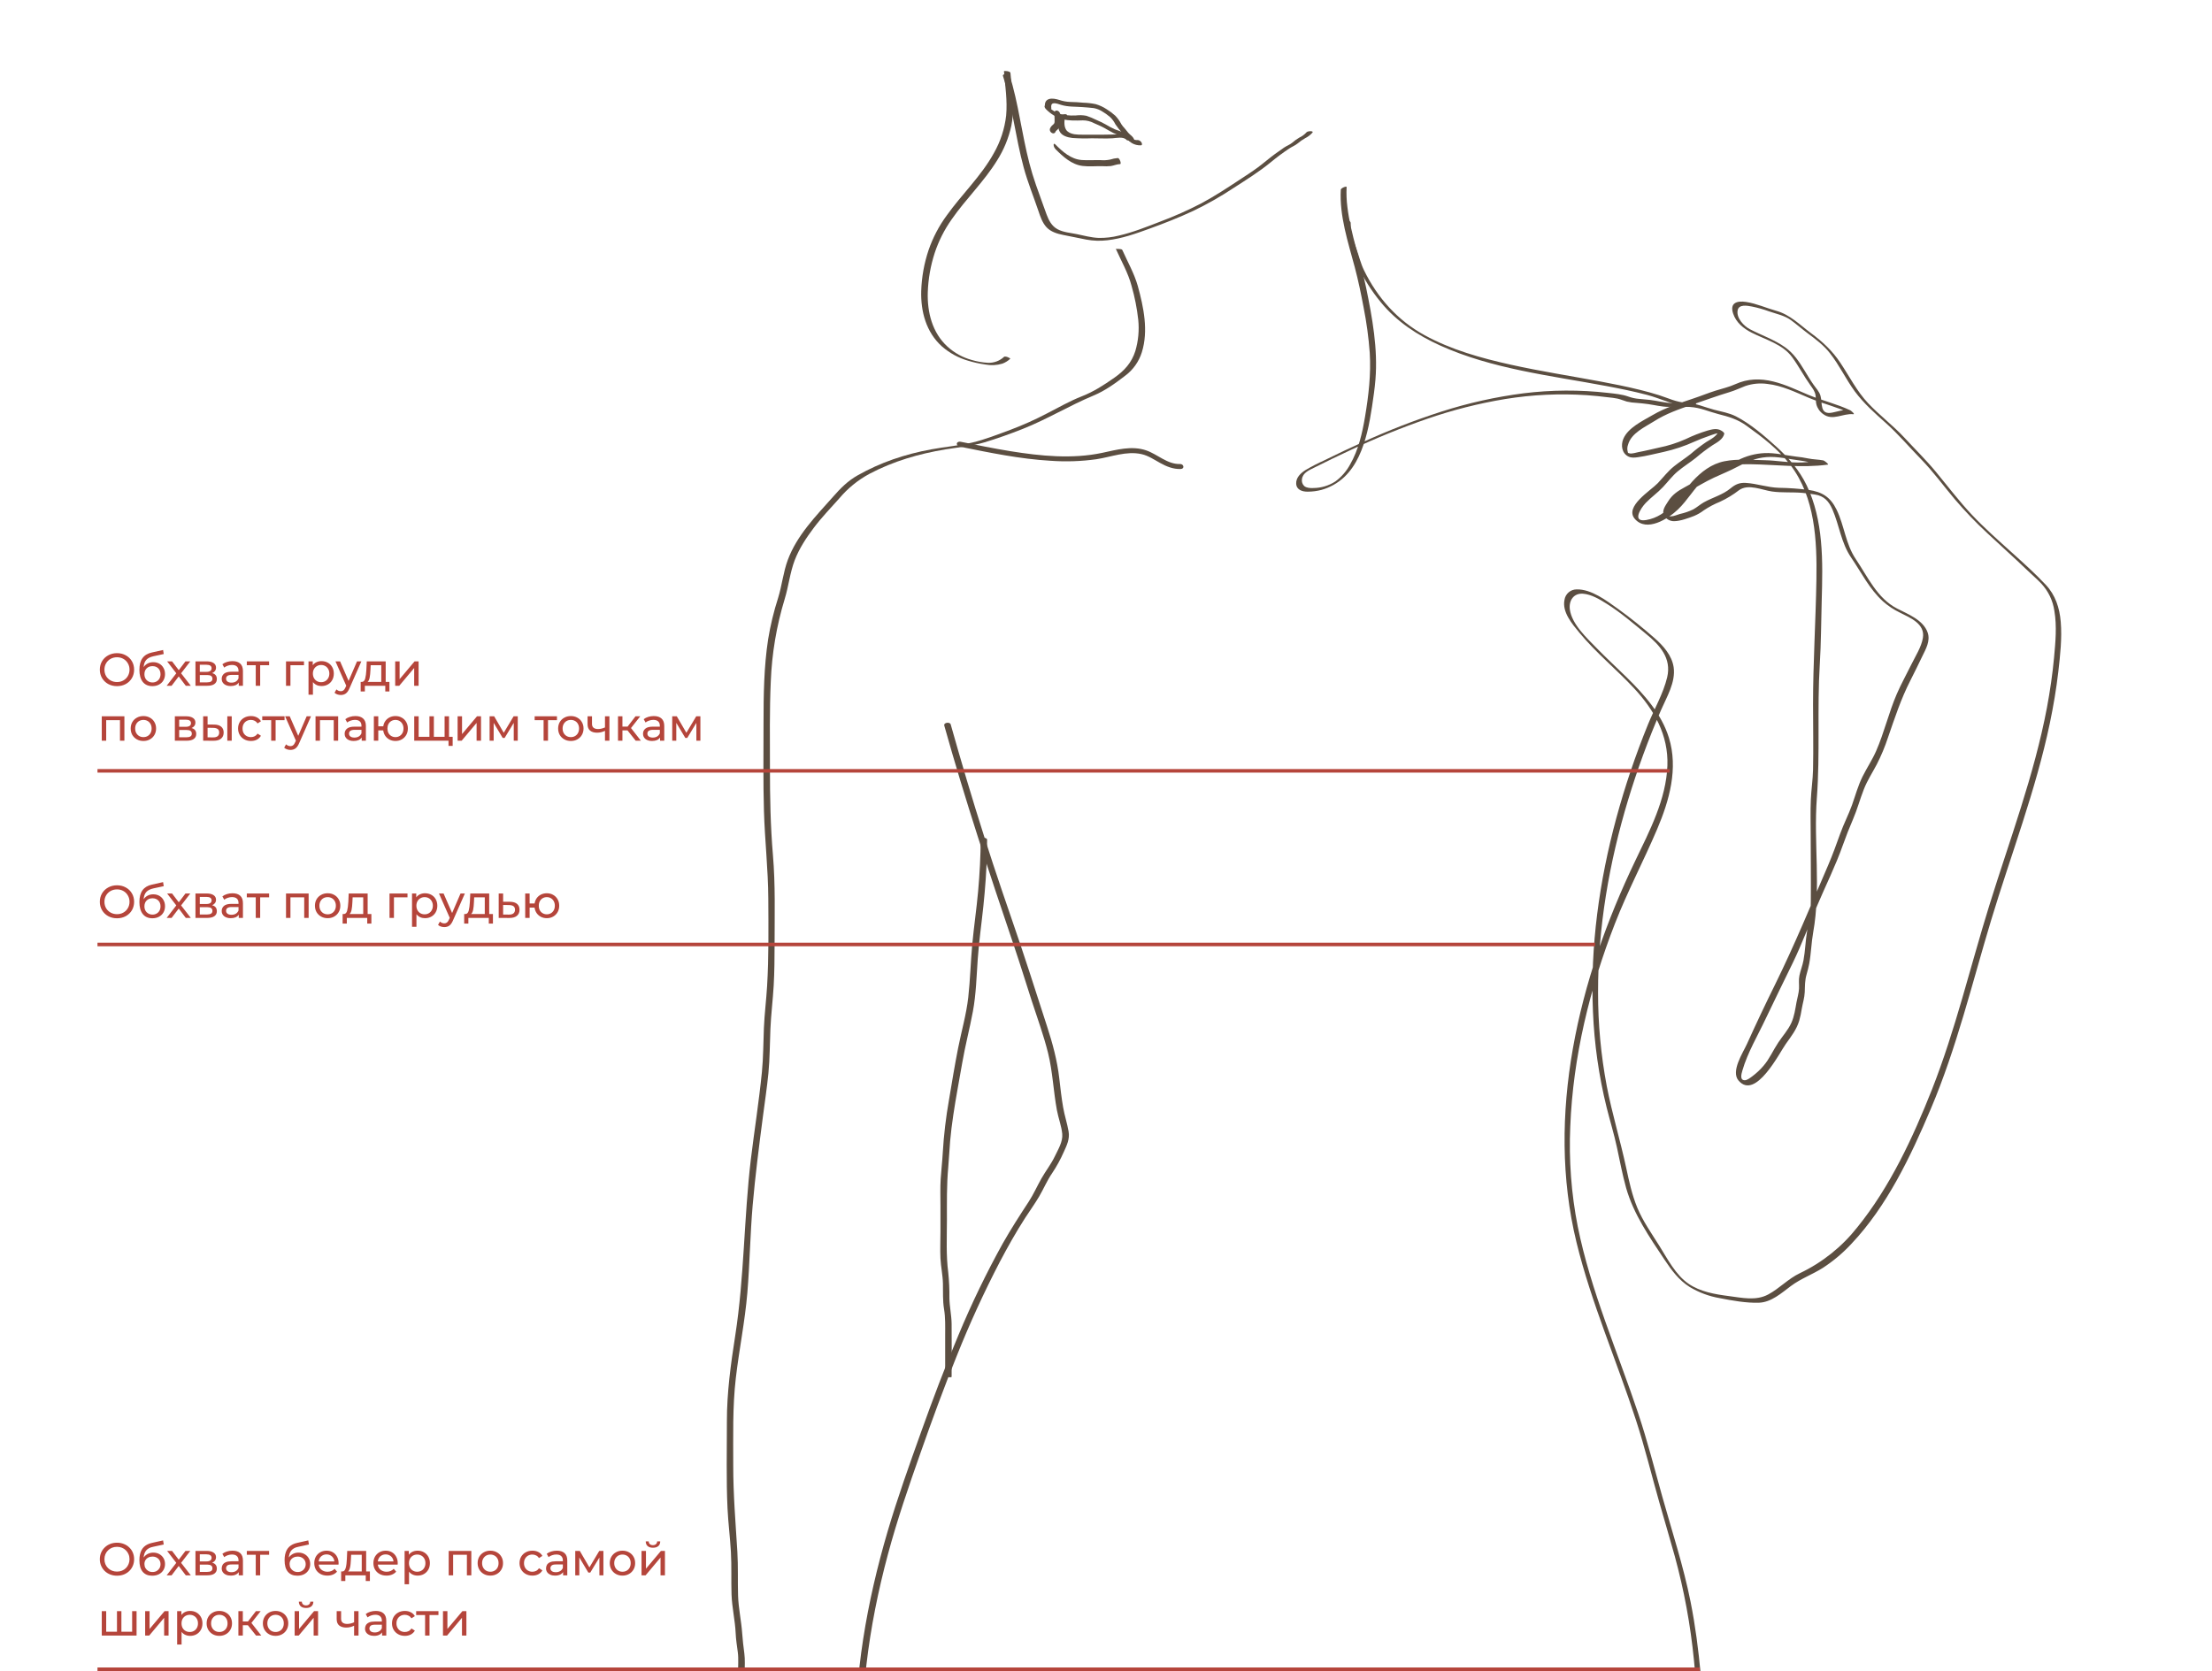 <?xml version="1.0" encoding="UTF-8"?> <svg xmlns="http://www.w3.org/2000/svg" width="1248" height="943" viewBox="0 0 1248 943" fill="none"> <g clip-path="url(#clip0_161_61)"> <path d="M66.024 387.208C64.187 387.208 62.531 386.809 61.058 386.012C59.585 385.197 58.423 384.079 57.574 382.658C56.742 381.237 56.326 379.651 56.326 377.9C56.326 376.149 56.742 374.563 57.574 373.142C58.423 371.721 59.585 370.611 61.058 369.814C62.531 368.999 64.187 368.592 66.024 368.592C67.844 368.592 69.491 368.999 70.964 369.814C72.437 370.611 73.59 371.721 74.422 373.142C75.254 374.546 75.67 376.132 75.67 377.9C75.67 379.668 75.254 381.263 74.422 382.684C73.59 384.088 72.437 385.197 70.964 386.012C69.491 386.809 67.844 387.208 66.024 387.208ZM66.024 384.894C67.359 384.894 68.555 384.591 69.612 383.984C70.687 383.377 71.527 382.545 72.134 381.488C72.758 380.413 73.07 379.217 73.07 377.9C73.07 376.583 72.758 375.395 72.134 374.338C71.527 373.263 70.687 372.423 69.612 371.816C68.555 371.209 67.359 370.906 66.024 370.906C64.689 370.906 63.476 371.209 62.384 371.816C61.309 372.423 60.46 373.263 59.836 374.338C59.229 375.395 58.926 376.583 58.926 377.9C58.926 379.217 59.229 380.413 59.836 381.488C60.46 382.545 61.309 383.377 62.384 383.984C63.476 384.591 64.689 384.894 66.024 384.894ZM86.477 373.688C87.76 373.688 88.904 373.974 89.909 374.546C90.914 375.118 91.694 375.915 92.249 376.938C92.821 377.943 93.107 379.096 93.107 380.396C93.107 381.731 92.804 382.918 92.197 383.958C91.608 384.981 90.767 385.778 89.675 386.35C88.6 386.922 87.37 387.208 85.983 387.208C83.643 387.208 81.832 386.411 80.549 384.816C79.284 383.204 78.651 380.942 78.651 378.03C78.651 375.205 79.232 372.995 80.393 371.4C81.554 369.788 83.331 368.722 85.723 368.202L92.015 366.798L92.379 369.086L86.581 370.334C84.778 370.733 83.435 371.409 82.551 372.362C81.667 373.315 81.164 374.685 81.043 376.47C81.632 375.586 82.395 374.901 83.331 374.416C84.267 373.931 85.316 373.688 86.477 373.688ZM86.035 385.128C86.919 385.128 87.699 384.929 88.375 384.53C89.068 384.131 89.606 383.585 89.987 382.892C90.368 382.181 90.559 381.375 90.559 380.474C90.559 379.105 90.143 378.004 89.311 377.172C88.479 376.34 87.387 375.924 86.035 375.924C84.683 375.924 83.582 376.34 82.733 377.172C81.901 378.004 81.485 379.105 81.485 380.474C81.485 381.375 81.676 382.181 82.057 382.892C82.456 383.585 83.002 384.131 83.695 384.53C84.388 384.929 85.168 385.128 86.035 385.128ZM104.821 387L100.843 381.722L96.813 387H94.031L99.465 379.954L94.291 373.22H97.073L100.869 378.186L104.639 373.22H107.369L102.169 379.954L107.655 387H104.821ZM119.667 379.85C121.453 380.301 122.345 381.419 122.345 383.204C122.345 384.417 121.886 385.353 120.967 386.012C120.066 386.671 118.714 387 116.911 387H110.281V373.22H116.677C118.307 373.22 119.581 373.532 120.499 374.156C121.418 374.763 121.877 375.629 121.877 376.756C121.877 377.484 121.678 378.117 121.279 378.654C120.898 379.174 120.361 379.573 119.667 379.85ZM112.725 379.148H116.469C117.423 379.148 118.142 378.975 118.627 378.628C119.13 378.281 119.381 377.779 119.381 377.12C119.381 375.803 118.411 375.144 116.469 375.144H112.725V379.148ZM116.729 385.076C117.769 385.076 118.549 384.911 119.069 384.582C119.589 384.253 119.849 383.741 119.849 383.048C119.849 382.337 119.607 381.809 119.121 381.462C118.653 381.115 117.908 380.942 116.885 380.942H112.725V385.076H116.729ZM131.166 373.09C133.073 373.09 134.529 373.558 135.534 374.494C136.557 375.43 137.068 376.825 137.068 378.68V387H134.702V385.18C134.286 385.821 133.688 386.315 132.908 386.662C132.145 386.991 131.235 387.156 130.178 387.156C128.635 387.156 127.396 386.783 126.46 386.038C125.541 385.293 125.082 384.313 125.082 383.1C125.082 381.887 125.524 380.916 126.408 380.188C127.292 379.443 128.696 379.07 130.62 379.07H134.572V378.576C134.572 377.501 134.26 376.678 133.636 376.106C133.012 375.534 132.093 375.248 130.88 375.248C130.065 375.248 129.268 375.387 128.488 375.664C127.708 375.924 127.049 376.279 126.512 376.73L125.472 374.858C126.183 374.286 127.032 373.853 128.02 373.558C129.008 373.246 130.057 373.09 131.166 373.09ZM130.594 385.232C131.547 385.232 132.371 385.024 133.064 384.608C133.757 384.175 134.26 383.568 134.572 382.788V380.864H130.724C128.609 380.864 127.552 381.575 127.552 382.996C127.552 383.689 127.821 384.235 128.358 384.634C128.895 385.033 129.641 385.232 130.594 385.232ZM151.833 375.404H146.789V387H144.293V375.404H139.249V373.22H151.833V375.404ZM171.507 375.404H163.863V387H161.367V373.22H171.507V375.404ZM181.369 373.09C182.703 373.09 183.899 373.385 184.957 373.974C186.014 374.563 186.837 375.387 187.427 376.444C188.033 377.501 188.337 378.723 188.337 380.11C188.337 381.497 188.033 382.727 187.427 383.802C186.837 384.859 186.014 385.683 184.957 386.272C183.899 386.861 182.703 387.156 181.369 387.156C180.381 387.156 179.471 386.965 178.639 386.584C177.824 386.203 177.131 385.648 176.559 384.92V392.044H174.063V373.22H176.455V375.404C177.009 374.641 177.711 374.069 178.561 373.688C179.41 373.289 180.346 373.09 181.369 373.09ZM181.161 384.972C182.045 384.972 182.833 384.773 183.527 384.374C184.237 383.958 184.792 383.386 185.191 382.658C185.607 381.913 185.815 381.063 185.815 380.11C185.815 379.157 185.607 378.316 185.191 377.588C184.792 376.843 184.237 376.271 183.527 375.872C182.833 375.473 182.045 375.274 181.161 375.274C180.294 375.274 179.505 375.482 178.795 375.898C178.101 376.297 177.547 376.86 177.131 377.588C176.732 378.316 176.533 379.157 176.533 380.11C176.533 381.063 176.732 381.913 177.131 382.658C177.529 383.386 178.084 383.958 178.795 384.374C179.505 384.773 180.294 384.972 181.161 384.972ZM203.88 373.22L197.198 388.378C196.609 389.782 195.915 390.77 195.118 391.342C194.338 391.914 193.393 392.2 192.284 392.2C191.608 392.2 190.949 392.087 190.308 391.862C189.684 391.654 189.164 391.342 188.748 390.926L189.814 389.054C190.525 389.73 191.348 390.068 192.284 390.068C192.891 390.068 193.393 389.903 193.792 389.574C194.208 389.262 194.581 388.716 194.91 387.936L195.352 386.974L189.268 373.22H191.868L196.678 384.244L201.436 373.22H203.88ZM219.713 384.816V390.198H217.373V387H205.855V390.198H203.489V384.816H204.217C205.101 384.764 205.708 384.14 206.037 382.944C206.367 381.748 206.592 380.058 206.713 377.874L206.921 373.22H217.607V384.816H219.713ZM209.001 378.056C208.932 379.789 208.785 381.228 208.559 382.372C208.351 383.499 207.961 384.313 207.389 384.816H215.111V375.404H209.131L209.001 378.056ZM222.965 373.22H225.461V383.256L233.911 373.22H236.173V387H233.677V376.964L225.253 387H222.965V373.22ZM70.184 404.22V418H67.688V406.404H59.914V418H57.418V404.22H70.184ZM80.916 418.156C79.546 418.156 78.316 417.853 77.224 417.246C76.132 416.639 75.274 415.807 74.65 414.75C74.043 413.675 73.74 412.462 73.74 411.11C73.74 409.758 74.043 408.553 74.65 407.496C75.274 406.421 76.132 405.589 77.224 405C78.316 404.393 79.546 404.09 80.916 404.09C82.285 404.09 83.507 404.393 84.582 405C85.674 405.589 86.523 406.421 87.13 407.496C87.754 408.553 88.066 409.758 88.066 411.11C88.066 412.462 87.754 413.675 87.13 414.75C86.523 415.807 85.674 416.639 84.582 417.246C83.507 417.853 82.285 418.156 80.916 418.156ZM80.916 415.972C81.8 415.972 82.588 415.773 83.282 415.374C83.992 414.958 84.547 414.386 84.946 413.658C85.344 412.913 85.544 412.063 85.544 411.11C85.544 410.157 85.344 409.316 84.946 408.588C84.547 407.843 83.992 407.271 83.282 406.872C82.588 406.473 81.8 406.274 80.916 406.274C80.032 406.274 79.234 406.473 78.524 406.872C77.83 407.271 77.276 407.843 76.86 408.588C76.461 409.316 76.262 410.157 76.262 411.11C76.262 412.063 76.461 412.913 76.86 413.658C77.276 414.386 77.83 414.958 78.524 415.374C79.234 415.773 80.032 415.972 80.916 415.972ZM108.038 410.85C109.824 411.301 110.716 412.419 110.716 414.204C110.716 415.417 110.257 416.353 109.338 417.012C108.437 417.671 107.085 418 105.282 418H98.652V404.22H105.048C106.678 404.22 107.952 404.532 108.87 405.156C109.789 405.763 110.248 406.629 110.248 407.756C110.248 408.484 110.049 409.117 109.65 409.654C109.269 410.174 108.732 410.573 108.038 410.85ZM101.096 410.148H104.84C105.794 410.148 106.513 409.975 106.998 409.628C107.501 409.281 107.752 408.779 107.752 408.12C107.752 406.803 106.782 406.144 104.84 406.144H101.096V410.148ZM105.1 416.076C106.14 416.076 106.92 415.911 107.44 415.582C107.96 415.253 108.22 414.741 108.22 414.048C108.22 413.337 107.978 412.809 107.492 412.462C107.024 412.115 106.279 411.942 105.256 411.942H101.096V416.076H105.1ZM120.837 408.9C122.57 408.917 123.896 409.316 124.815 410.096C125.734 410.876 126.193 411.977 126.193 413.398C126.193 414.889 125.69 416.041 124.685 416.856C123.697 417.653 122.276 418.043 120.421 418.026L114.623 418V404.22H117.119V408.874L120.837 408.9ZM128.247 404.22H130.743V418H128.247V404.22ZM120.239 416.128C121.366 416.145 122.215 415.92 122.787 415.452C123.376 414.984 123.671 414.291 123.671 413.372C123.671 412.471 123.385 411.812 122.813 411.396C122.241 410.98 121.383 410.763 120.239 410.746L117.119 410.694V416.102L120.239 416.128ZM141.602 418.156C140.198 418.156 138.941 417.853 137.832 417.246C136.74 416.639 135.882 415.807 135.258 414.75C134.634 413.675 134.322 412.462 134.322 411.11C134.322 409.758 134.634 408.553 135.258 407.496C135.882 406.421 136.74 405.589 137.832 405C138.941 404.393 140.198 404.09 141.602 404.09C142.85 404.09 143.959 404.341 144.93 404.844C145.918 405.347 146.68 406.075 147.218 407.028L145.32 408.25C144.886 407.591 144.349 407.097 143.708 406.768C143.066 406.439 142.356 406.274 141.576 406.274C140.674 406.274 139.86 406.473 139.132 406.872C138.421 407.271 137.858 407.843 137.442 408.588C137.043 409.316 136.844 410.157 136.844 411.11C136.844 412.081 137.043 412.939 137.442 413.684C137.858 414.412 138.421 414.975 139.132 415.374C139.86 415.773 140.674 415.972 141.576 415.972C142.356 415.972 143.066 415.807 143.708 415.478C144.349 415.149 144.886 414.655 145.32 413.996L147.218 415.192C146.68 416.145 145.918 416.882 144.93 417.402C143.959 417.905 142.85 418.156 141.602 418.156ZM160.542 406.404H155.498V418H153.002V406.404H147.958V404.22H160.542V406.404ZM175.468 404.22L168.786 419.378C168.197 420.782 167.503 421.77 166.706 422.342C165.926 422.914 164.981 423.2 163.872 423.2C163.196 423.2 162.537 423.087 161.896 422.862C161.272 422.654 160.752 422.342 160.336 421.926L161.402 420.054C162.113 420.73 162.936 421.068 163.872 421.068C164.479 421.068 164.981 420.903 165.38 420.574C165.796 420.262 166.169 419.716 166.498 418.936L166.94 417.974L160.856 404.22H163.456L168.266 415.244L173.024 404.22H175.468ZM190.789 404.22V418H188.293V406.404H180.519V418H178.023V404.22H190.789ZM200.533 404.09C202.44 404.09 203.896 404.558 204.901 405.494C205.924 406.43 206.435 407.825 206.435 409.68V418H204.069V416.18C203.653 416.821 203.055 417.315 202.275 417.662C201.513 417.991 200.603 418.156 199.545 418.156C198.003 418.156 196.763 417.783 195.827 417.038C194.909 416.293 194.449 415.313 194.449 414.1C194.449 412.887 194.891 411.916 195.775 411.188C196.659 410.443 198.063 410.07 199.987 410.07H203.939V409.576C203.939 408.501 203.627 407.678 203.003 407.106C202.379 406.534 201.461 406.248 200.247 406.248C199.433 406.248 198.635 406.387 197.855 406.664C197.075 406.924 196.417 407.279 195.879 407.73L194.839 405.858C195.55 405.286 196.399 404.853 197.387 404.558C198.375 404.246 199.424 404.09 200.533 404.09ZM199.961 416.232C200.915 416.232 201.738 416.024 202.431 415.608C203.125 415.175 203.627 414.568 203.939 413.788V411.864H200.091C197.977 411.864 196.919 412.575 196.919 413.996C196.919 414.689 197.188 415.235 197.725 415.634C198.263 416.033 199.008 416.232 199.961 416.232ZM223.124 404.09C224.458 404.09 225.654 404.393 226.712 405C227.769 405.589 228.601 406.421 229.208 407.496C229.814 408.553 230.118 409.758 230.118 411.11C230.118 412.462 229.814 413.675 229.208 414.75C228.601 415.807 227.769 416.639 226.712 417.246C225.654 417.853 224.458 418.156 223.124 418.156C221.91 418.156 220.81 417.905 219.822 417.402C218.834 416.899 218.019 416.197 217.378 415.296C216.754 414.377 216.364 413.337 216.208 412.176H213.426V418H210.93V404.22H213.426V409.862H216.234C216.407 408.718 216.806 407.713 217.43 406.846C218.071 405.962 218.877 405.286 219.848 404.818C220.836 404.333 221.928 404.09 223.124 404.09ZM223.124 415.972C223.973 415.972 224.736 415.773 225.412 415.374C226.105 414.975 226.651 414.412 227.05 413.684C227.448 412.939 227.648 412.081 227.648 411.11C227.648 410.157 227.448 409.316 227.05 408.588C226.651 407.843 226.105 407.271 225.412 406.872C224.736 406.473 223.973 406.274 223.124 406.274C222.274 406.274 221.503 406.473 220.81 406.872C220.116 407.271 219.57 407.843 219.172 408.588C218.79 409.316 218.6 410.157 218.6 411.11C218.6 412.081 218.79 412.939 219.172 413.684C219.57 414.412 220.116 414.975 220.81 415.374C221.503 415.773 222.274 415.972 223.124 415.972ZM253.335 404.22V418H233.705V404.22H236.201V415.816H242.285V404.22H244.781V415.816H250.839V404.22H253.335ZM255.389 415.816V420.938H253.049V418H250.735V415.816H255.389ZM258.182 404.22H260.678V414.256L269.128 404.22H271.39V418H268.894V407.964L260.47 418H258.182V404.22ZM292.12 404.22V418H289.858V407.938L284.71 416.44H283.618L278.522 407.912V418H276.234V404.22H278.808L284.216 413.528L289.78 404.22H292.12ZM314.231 406.404H309.187V418H306.691V406.404H301.647V404.22H314.231V406.404ZM322.076 418.156C320.707 418.156 319.476 417.853 318.384 417.246C317.292 416.639 316.434 415.807 315.81 414.75C315.203 413.675 314.9 412.462 314.9 411.11C314.9 409.758 315.203 408.553 315.81 407.496C316.434 406.421 317.292 405.589 318.384 405C319.476 404.393 320.707 404.09 322.076 404.09C323.445 404.09 324.667 404.393 325.742 405C326.834 405.589 327.683 406.421 328.29 407.496C328.914 408.553 329.226 409.758 329.226 411.11C329.226 412.462 328.914 413.675 328.29 414.75C327.683 415.807 326.834 416.639 325.742 417.246C324.667 417.853 323.445 418.156 322.076 418.156ZM322.076 415.972C322.96 415.972 323.749 415.773 324.442 415.374C325.153 414.958 325.707 414.386 326.106 413.658C326.505 412.913 326.704 412.063 326.704 411.11C326.704 410.157 326.505 409.316 326.106 408.588C325.707 407.843 325.153 407.271 324.442 406.872C323.749 406.473 322.96 406.274 322.076 406.274C321.192 406.274 320.395 406.473 319.684 406.872C318.991 407.271 318.436 407.843 318.02 408.588C317.621 409.316 317.422 410.157 317.422 411.11C317.422 412.063 317.621 412.913 318.02 413.658C318.436 414.386 318.991 414.958 319.684 415.374C320.395 415.773 321.192 415.972 322.076 415.972ZM343.828 404.22V418H341.332V412.436C339.841 413.129 338.359 413.476 336.886 413.476C335.17 413.476 333.844 413.077 332.908 412.28C331.972 411.483 331.504 410.287 331.504 408.692V404.22H334V408.536C334 409.489 334.295 410.209 334.884 410.694C335.491 411.179 336.331 411.422 337.406 411.422C338.619 411.422 339.928 411.119 341.332 410.512V404.22H343.828ZM354.03 412.176H351.17V418H348.674V404.22H351.17V410.044H354.082L358.554 404.22H361.232L356.006 410.85L361.596 418H358.658L354.03 412.176ZM368.873 404.09C370.78 404.09 372.236 404.558 373.241 405.494C374.264 406.43 374.775 407.825 374.775 409.68V418H372.409V416.18C371.993 416.821 371.395 417.315 370.615 417.662C369.852 417.991 368.942 418.156 367.885 418.156C366.342 418.156 365.103 417.783 364.167 417.038C363.248 416.293 362.789 415.313 362.789 414.1C362.789 412.887 363.231 411.916 364.115 411.188C364.999 410.443 366.403 410.07 368.327 410.07H372.279V409.576C372.279 408.501 371.967 407.678 371.343 407.106C370.719 406.534 369.8 406.248 368.587 406.248C367.772 406.248 366.975 406.387 366.195 406.664C365.415 406.924 364.756 407.279 364.219 407.73L363.179 405.858C363.89 405.286 364.739 404.853 365.727 404.558C366.715 404.246 367.764 404.09 368.873 404.09ZM368.301 416.232C369.254 416.232 370.078 416.024 370.771 415.608C371.464 415.175 371.967 414.568 372.279 413.788V411.864H368.431C366.316 411.864 365.259 412.575 365.259 413.996C365.259 414.689 365.528 415.235 366.065 415.634C366.602 416.033 367.348 416.232 368.301 416.232ZM395.156 404.22V418H392.894V407.938L387.746 416.44H386.654L381.558 407.912V418H379.27V404.22H381.844L387.252 413.528L392.816 404.22H395.156Z" fill="#B5453B"></path> <path d="M66.024 518.208C64.187 518.208 62.531 517.809 61.058 517.012C59.585 516.197 58.423 515.079 57.574 513.658C56.742 512.237 56.326 510.651 56.326 508.9C56.326 507.149 56.742 505.563 57.574 504.142C58.423 502.721 59.585 501.611 61.058 500.814C62.531 499.999 64.187 499.592 66.024 499.592C67.844 499.592 69.491 499.999 70.964 500.814C72.437 501.611 73.59 502.721 74.422 504.142C75.254 505.546 75.67 507.132 75.67 508.9C75.67 510.668 75.254 512.263 74.422 513.684C73.59 515.088 72.437 516.197 70.964 517.012C69.491 517.809 67.844 518.208 66.024 518.208ZM66.024 515.894C67.359 515.894 68.555 515.591 69.612 514.984C70.687 514.377 71.527 513.545 72.134 512.488C72.758 511.413 73.07 510.217 73.07 508.9C73.07 507.583 72.758 506.395 72.134 505.338C71.527 504.263 70.687 503.423 69.612 502.816C68.555 502.209 67.359 501.906 66.024 501.906C64.689 501.906 63.476 502.209 62.384 502.816C61.309 503.423 60.46 504.263 59.836 505.338C59.229 506.395 58.926 507.583 58.926 508.9C58.926 510.217 59.229 511.413 59.836 512.488C60.46 513.545 61.309 514.377 62.384 514.984C63.476 515.591 64.689 515.894 66.024 515.894ZM86.477 504.688C87.76 504.688 88.904 504.974 89.909 505.546C90.914 506.118 91.694 506.915 92.249 507.938C92.821 508.943 93.107 510.096 93.107 511.396C93.107 512.731 92.804 513.918 92.197 514.958C91.608 515.981 90.767 516.778 89.675 517.35C88.6 517.922 87.37 518.208 85.983 518.208C83.643 518.208 81.832 517.411 80.549 515.816C79.284 514.204 78.651 511.942 78.651 509.03C78.651 506.205 79.232 503.995 80.393 502.4C81.554 500.788 83.331 499.722 85.723 499.202L92.015 497.798L92.379 500.086L86.581 501.334C84.778 501.733 83.435 502.409 82.551 503.362C81.667 504.315 81.164 505.685 81.043 507.47C81.632 506.586 82.395 505.901 83.331 505.416C84.267 504.931 85.316 504.688 86.477 504.688ZM86.035 516.128C86.919 516.128 87.699 515.929 88.375 515.53C89.068 515.131 89.606 514.585 89.987 513.892C90.368 513.181 90.559 512.375 90.559 511.474C90.559 510.105 90.143 509.004 89.311 508.172C88.479 507.34 87.387 506.924 86.035 506.924C84.683 506.924 83.582 507.34 82.733 508.172C81.901 509.004 81.485 510.105 81.485 511.474C81.485 512.375 81.676 513.181 82.057 513.892C82.456 514.585 83.002 515.131 83.695 515.53C84.388 515.929 85.168 516.128 86.035 516.128ZM104.821 518L100.843 512.722L96.813 518H94.031L99.465 510.954L94.291 504.22H97.073L100.869 509.186L104.639 504.22H107.369L102.169 510.954L107.655 518H104.821ZM119.667 510.85C121.453 511.301 122.345 512.419 122.345 514.204C122.345 515.417 121.886 516.353 120.967 517.012C120.066 517.671 118.714 518 116.911 518H110.281V504.22H116.677C118.307 504.22 119.581 504.532 120.499 505.156C121.418 505.763 121.877 506.629 121.877 507.756C121.877 508.484 121.678 509.117 121.279 509.654C120.898 510.174 120.361 510.573 119.667 510.85ZM112.725 510.148H116.469C117.423 510.148 118.142 509.975 118.627 509.628C119.13 509.281 119.381 508.779 119.381 508.12C119.381 506.803 118.411 506.144 116.469 506.144H112.725V510.148ZM116.729 516.076C117.769 516.076 118.549 515.911 119.069 515.582C119.589 515.253 119.849 514.741 119.849 514.048C119.849 513.337 119.607 512.809 119.121 512.462C118.653 512.115 117.908 511.942 116.885 511.942H112.725V516.076H116.729ZM131.166 504.09C133.073 504.09 134.529 504.558 135.534 505.494C136.557 506.43 137.068 507.825 137.068 509.68V518H134.702V516.18C134.286 516.821 133.688 517.315 132.908 517.662C132.145 517.991 131.235 518.156 130.178 518.156C128.635 518.156 127.396 517.783 126.46 517.038C125.541 516.293 125.082 515.313 125.082 514.1C125.082 512.887 125.524 511.916 126.408 511.188C127.292 510.443 128.696 510.07 130.62 510.07H134.572V509.576C134.572 508.501 134.26 507.678 133.636 507.106C133.012 506.534 132.093 506.248 130.88 506.248C130.065 506.248 129.268 506.387 128.488 506.664C127.708 506.924 127.049 507.279 126.512 507.73L125.472 505.858C126.183 505.286 127.032 504.853 128.02 504.558C129.008 504.246 130.057 504.09 131.166 504.09ZM130.594 516.232C131.547 516.232 132.371 516.024 133.064 515.608C133.757 515.175 134.26 514.568 134.572 513.788V511.864H130.724C128.609 511.864 127.552 512.575 127.552 513.996C127.552 514.689 127.821 515.235 128.358 515.634C128.895 516.033 129.641 516.232 130.594 516.232ZM151.833 506.404H146.789V518H144.293V506.404H139.249V504.22H151.833V506.404ZM174.133 504.22V518H171.637V506.404H163.863V518H161.367V504.22H174.133ZM184.865 518.156C183.496 518.156 182.265 517.853 181.173 517.246C180.081 516.639 179.223 515.807 178.599 514.75C177.992 513.675 177.689 512.462 177.689 511.11C177.689 509.758 177.992 508.553 178.599 507.496C179.223 506.421 180.081 505.589 181.173 505C182.265 504.393 183.496 504.09 184.865 504.09C186.234 504.09 187.456 504.393 188.531 505C189.623 505.589 190.472 506.421 191.079 507.496C191.703 508.553 192.015 509.758 192.015 511.11C192.015 512.462 191.703 513.675 191.079 514.75C190.472 515.807 189.623 516.639 188.531 517.246C187.456 517.853 186.234 518.156 184.865 518.156ZM184.865 515.972C185.749 515.972 186.538 515.773 187.231 515.374C187.942 514.958 188.496 514.386 188.895 513.658C189.294 512.913 189.493 512.063 189.493 511.11C189.493 510.157 189.294 509.316 188.895 508.588C188.496 507.843 187.942 507.271 187.231 506.872C186.538 506.473 185.749 506.274 184.865 506.274C183.981 506.274 183.184 506.473 182.473 506.872C181.78 507.271 181.225 507.843 180.809 508.588C180.41 509.316 180.211 510.157 180.211 511.11C180.211 512.063 180.41 512.913 180.809 513.658C181.225 514.386 181.78 514.958 182.473 515.374C183.184 515.773 183.981 515.972 184.865 515.972ZM209.532 515.816V521.198H207.192V518H195.674V521.198H193.308V515.816H194.036C194.92 515.764 195.526 515.14 195.856 513.944C196.185 512.748 196.41 511.058 196.532 508.874L196.74 504.22H207.426V515.816H209.532ZM198.82 509.056C198.75 510.789 198.603 512.228 198.378 513.372C198.17 514.499 197.78 515.313 197.208 515.816H204.93V506.404H198.95L198.82 509.056ZM229.906 506.404H222.262V518H219.766V504.22H229.906V506.404ZM239.767 504.09C241.102 504.09 242.298 504.385 243.355 504.974C244.412 505.563 245.236 506.387 245.825 507.444C246.432 508.501 246.735 509.723 246.735 511.11C246.735 512.497 246.432 513.727 245.825 514.802C245.236 515.859 244.412 516.683 243.355 517.272C242.298 517.861 241.102 518.156 239.767 518.156C238.779 518.156 237.869 517.965 237.037 517.584C236.222 517.203 235.529 516.648 234.957 515.92V523.044H232.461V504.22H234.853V506.404C235.408 505.641 236.11 505.069 236.959 504.688C237.808 504.289 238.744 504.09 239.767 504.09ZM239.559 515.972C240.443 515.972 241.232 515.773 241.925 515.374C242.636 514.958 243.19 514.386 243.589 513.658C244.005 512.913 244.213 512.063 244.213 511.11C244.213 510.157 244.005 509.316 243.589 508.588C243.19 507.843 242.636 507.271 241.925 506.872C241.232 506.473 240.443 506.274 239.559 506.274C238.692 506.274 237.904 506.482 237.193 506.898C236.5 507.297 235.945 507.86 235.529 508.588C235.13 509.316 234.931 510.157 234.931 511.11C234.931 512.063 235.13 512.913 235.529 513.658C235.928 514.386 236.482 514.958 237.193 515.374C237.904 515.773 238.692 515.972 239.559 515.972ZM262.279 504.22L255.597 519.378C255.007 520.782 254.314 521.77 253.517 522.342C252.737 522.914 251.792 523.2 250.683 523.2C250.007 523.2 249.348 523.087 248.707 522.862C248.083 522.654 247.562 522.342 247.146 521.926L248.213 520.054C248.923 520.73 249.747 521.068 250.683 521.068C251.289 521.068 251.792 520.903 252.191 520.574C252.607 520.262 252.979 519.716 253.309 518.936L253.751 517.974L247.667 504.22H250.267L255.077 515.244L259.835 504.22H262.279ZM278.112 515.816V521.198H275.772V518H264.254V521.198H261.888V515.816H262.616C263.5 515.764 264.106 515.14 264.436 513.944C264.765 512.748 264.99 511.058 265.112 508.874L265.32 504.22H276.006V515.816H278.112ZM267.4 509.056C267.33 510.789 267.183 512.228 266.958 513.372C266.75 514.499 266.36 515.313 265.788 515.816H273.51V506.404H267.53L267.4 509.056ZM287.733 508.9C289.484 508.917 290.819 509.316 291.737 510.096C292.656 510.876 293.115 511.977 293.115 513.398C293.115 514.889 292.613 516.041 291.607 516.856C290.619 517.653 289.198 518.043 287.343 518.026L281.363 518V504.22H283.859V508.874L287.733 508.9ZM287.135 516.128C288.262 516.145 289.111 515.92 289.683 515.452C290.273 514.984 290.567 514.291 290.567 513.372C290.567 512.471 290.281 511.812 289.709 511.396C289.155 510.98 288.297 510.763 287.135 510.746L283.859 510.694V516.102L287.135 516.128ZM308.512 504.09C309.847 504.09 311.043 504.393 312.1 505C313.158 505.589 313.99 506.421 314.596 507.496C315.203 508.553 315.506 509.758 315.506 511.11C315.506 512.462 315.203 513.675 314.596 514.75C313.99 515.807 313.158 516.639 312.1 517.246C311.043 517.853 309.847 518.156 308.512 518.156C307.299 518.156 306.198 517.905 305.21 517.402C304.222 516.899 303.408 516.197 302.766 515.296C302.142 514.377 301.752 513.337 301.596 512.176H298.814V518H296.318V504.22H298.814V509.862H301.622C301.796 508.718 302.194 507.713 302.818 506.846C303.46 505.962 304.266 505.286 305.236 504.818C306.224 504.333 307.316 504.09 308.512 504.09ZM308.512 515.972C309.362 515.972 310.124 515.773 310.8 515.374C311.494 514.975 312.04 514.412 312.438 513.684C312.837 512.939 313.036 512.081 313.036 511.11C313.036 510.157 312.837 509.316 312.438 508.588C312.04 507.843 311.494 507.271 310.8 506.872C310.124 506.473 309.362 506.274 308.512 506.274C307.663 506.274 306.892 506.473 306.198 506.872C305.505 507.271 304.959 507.843 304.56 508.588C304.179 509.316 303.988 510.157 303.988 511.11C303.988 512.081 304.179 512.939 304.56 513.684C304.959 514.412 305.505 514.975 306.198 515.374C306.892 515.773 307.663 515.972 308.512 515.972Z" fill="#B5453B"></path> <path d="M66.024 889.208C64.637 889.208 63.346 888.974 62.15 888.506C60.971 888.038 59.949 887.388 59.082 886.556C58.215 885.707 57.539 884.719 57.054 883.592C56.569 882.465 56.326 881.235 56.326 879.9C56.326 878.565 56.569 877.335 57.054 876.208C57.539 875.081 58.215 874.102 59.082 873.27C59.949 872.421 60.971 871.762 62.15 871.294C63.329 870.826 64.62 870.592 66.024 870.592C67.411 870.592 68.685 870.826 69.846 871.294C71.025 871.745 72.047 872.395 72.914 873.244C73.798 874.076 74.474 875.055 74.942 876.182C75.427 877.309 75.67 878.548 75.67 879.9C75.67 881.252 75.427 882.491 74.942 883.618C74.474 884.745 73.798 885.733 72.914 886.582C72.047 887.414 71.025 888.064 69.846 888.532C68.685 888.983 67.411 889.208 66.024 889.208ZM66.024 886.894C67.029 886.894 67.957 886.721 68.806 886.374C69.673 886.027 70.418 885.542 71.042 884.918C71.683 884.277 72.177 883.531 72.524 882.682C72.888 881.833 73.07 880.905 73.07 879.9C73.07 878.895 72.888 877.967 72.524 877.118C72.177 876.269 71.683 875.532 71.042 874.908C70.418 874.267 69.673 873.773 68.806 873.426C67.957 873.079 67.029 872.906 66.024 872.906C65.001 872.906 64.057 873.079 63.19 873.426C62.341 873.773 61.595 874.267 60.954 874.908C60.313 875.532 59.81 876.269 59.446 877.118C59.099 877.967 58.926 878.895 58.926 879.9C58.926 880.905 59.099 881.833 59.446 882.682C59.81 883.531 60.313 884.277 60.954 884.918C61.595 885.542 62.341 886.027 63.19 886.374C64.057 886.721 65.001 886.894 66.024 886.894ZM85.827 889.208C84.683 889.208 83.669 889.026 82.785 888.662C81.918 888.298 81.173 887.761 80.549 887.05C79.925 886.322 79.448 885.412 79.119 884.32C78.807 883.211 78.651 881.911 78.651 880.42C78.651 879.241 78.755 878.184 78.963 877.248C79.171 876.312 79.466 875.48 79.847 874.752C80.246 874.024 80.731 873.391 81.303 872.854C81.892 872.317 82.551 871.875 83.279 871.528C84.024 871.164 84.839 870.887 85.723 870.696L92.015 869.292L92.379 871.606L86.581 872.854C86.234 872.923 85.818 873.027 85.333 873.166C84.848 873.305 84.354 873.521 83.851 873.816C83.348 874.093 82.88 874.483 82.447 874.986C82.014 875.489 81.667 876.147 81.407 876.962C81.147 877.759 81.017 878.747 81.017 879.926C81.017 880.255 81.026 880.507 81.043 880.68C81.06 880.853 81.078 881.027 81.095 881.2C81.13 881.373 81.156 881.633 81.173 881.98L80.133 880.914C80.41 879.961 80.852 879.129 81.459 878.418C82.066 877.707 82.794 877.161 83.643 876.78C84.51 876.381 85.454 876.182 86.477 876.182C87.76 876.182 88.895 876.459 89.883 877.014C90.888 877.569 91.677 878.331 92.249 879.302C92.821 880.273 93.107 881.382 93.107 882.63C93.107 883.895 92.804 885.031 92.197 886.036C91.608 887.024 90.767 887.804 89.675 888.376C88.583 888.931 87.3 889.208 85.827 889.208ZM86.061 887.128C86.945 887.128 87.725 886.937 88.401 886.556C89.077 886.157 89.606 885.629 89.987 884.97C90.368 884.294 90.559 883.54 90.559 882.708C90.559 881.876 90.368 881.139 89.987 880.498C89.606 879.857 89.077 879.354 88.401 878.99C87.725 878.609 86.928 878.418 86.009 878.418C85.142 878.418 84.362 878.6 83.669 878.964C82.976 879.311 82.438 879.805 82.057 880.446C81.676 881.07 81.485 881.798 81.485 882.63C81.485 883.462 81.676 884.225 82.057 884.918C82.456 885.594 82.993 886.131 83.669 886.53C84.362 886.929 85.16 887.128 86.061 887.128ZM94.031 889L99.959 881.304L99.933 882.578L94.291 875.22H97.073L101.389 880.888H100.323L104.639 875.22H107.369L101.649 882.63L101.675 881.304L107.655 889H104.821L100.271 882.968L101.285 883.124L96.813 889H94.031ZM110.281 889V875.22H116.677C118.289 875.22 119.555 875.532 120.473 876.156C121.409 876.763 121.877 877.629 121.877 878.756C121.877 879.883 121.435 880.758 120.551 881.382C119.685 881.989 118.532 882.292 117.093 882.292L117.483 881.616C119.13 881.616 120.352 881.919 121.149 882.526C121.947 883.133 122.345 884.025 122.345 885.204C122.345 886.4 121.895 887.336 120.993 888.012C120.109 888.671 118.749 889 116.911 889H110.281ZM112.725 887.076H116.729C117.769 887.076 118.549 886.92 119.069 886.608C119.589 886.279 119.849 885.759 119.849 885.048C119.849 884.32 119.607 883.791 119.121 883.462C118.653 883.115 117.908 882.942 116.885 882.942H112.725V887.076ZM112.725 881.148H116.469C117.423 881.148 118.142 880.975 118.627 880.628C119.13 880.264 119.381 879.761 119.381 879.12C119.381 878.461 119.13 877.967 118.627 877.638C118.142 877.309 117.423 877.144 116.469 877.144H112.725V881.148ZM134.702 889V886.088L134.572 885.542V880.576C134.572 879.519 134.26 878.704 133.636 878.132C133.029 877.543 132.111 877.248 130.88 877.248C130.065 877.248 129.268 877.387 128.488 877.664C127.708 877.924 127.049 878.279 126.512 878.73L125.472 876.858C126.183 876.286 127.032 875.853 128.02 875.558C129.025 875.246 130.074 875.09 131.166 875.09C133.055 875.09 134.511 875.549 135.534 876.468C136.557 877.387 137.068 878.791 137.068 880.68V889H134.702ZM130.178 889.156C129.155 889.156 128.254 888.983 127.474 888.636C126.711 888.289 126.122 887.813 125.706 887.206C125.29 886.582 125.082 885.88 125.082 885.1C125.082 884.355 125.255 883.679 125.602 883.072C125.966 882.465 126.547 881.98 127.344 881.616C128.159 881.252 129.251 881.07 130.62 881.07H134.988V882.864H130.724C129.476 882.864 128.635 883.072 128.202 883.488C127.769 883.904 127.552 884.407 127.552 884.996C127.552 885.672 127.821 886.218 128.358 886.634C128.895 887.033 129.641 887.232 130.594 887.232C131.53 887.232 132.345 887.024 133.038 886.608C133.749 886.192 134.26 885.585 134.572 884.788L135.066 886.504C134.737 887.319 134.156 887.969 133.324 888.454C132.492 888.922 131.443 889.156 130.178 889.156ZM144.293 889V876.754L144.917 877.404H139.249V875.22H151.833V877.404H146.191L146.789 876.754V889H144.293ZM167.737 889.208C166.593 889.208 165.579 889.026 164.695 888.662C163.829 888.298 163.083 887.761 162.459 887.05C161.835 886.322 161.359 885.412 161.029 884.32C160.717 883.211 160.561 881.911 160.561 880.42C160.561 879.241 160.665 878.184 160.873 877.248C161.081 876.312 161.376 875.48 161.757 874.752C162.156 874.024 162.641 873.391 163.213 872.854C163.803 872.317 164.461 871.875 165.189 871.528C165.935 871.164 166.749 870.887 167.633 870.696L173.925 869.292L174.289 871.606L168.491 872.854C168.145 872.923 167.729 873.027 167.243 873.166C166.758 873.305 166.264 873.521 165.761 873.816C165.259 874.093 164.791 874.483 164.357 874.986C163.924 875.489 163.577 876.147 163.317 876.962C163.057 877.759 162.927 878.747 162.927 879.926C162.927 880.255 162.936 880.507 162.953 880.68C162.971 880.853 162.988 881.027 163.005 881.2C163.04 881.373 163.066 881.633 163.083 881.98L162.043 880.914C162.321 879.961 162.763 879.129 163.369 878.418C163.976 877.707 164.704 877.161 165.553 876.78C166.42 876.381 167.365 876.182 168.387 876.182C169.67 876.182 170.805 876.459 171.793 877.014C172.799 877.569 173.587 878.331 174.159 879.302C174.731 880.273 175.017 881.382 175.017 882.63C175.017 883.895 174.714 885.031 174.107 886.036C173.518 887.024 172.677 887.804 171.585 888.376C170.493 888.931 169.211 889.208 167.737 889.208ZM167.971 887.128C168.855 887.128 169.635 886.937 170.311 886.556C170.987 886.157 171.516 885.629 171.897 884.97C172.279 884.294 172.469 883.54 172.469 882.708C172.469 881.876 172.279 881.139 171.897 880.498C171.516 879.857 170.987 879.354 170.311 878.99C169.635 878.609 168.838 878.418 167.919 878.418C167.053 878.418 166.273 878.6 165.579 878.964C164.886 879.311 164.349 879.805 163.967 880.446C163.586 881.07 163.395 881.798 163.395 882.63C163.395 883.462 163.586 884.225 163.967 884.918C164.366 885.594 164.903 886.131 165.579 886.53C166.273 886.929 167.07 887.128 167.971 887.128ZM184.718 889.156C183.245 889.156 181.945 888.853 180.818 888.246C179.709 887.639 178.842 886.807 178.218 885.75C177.611 884.693 177.308 883.479 177.308 882.11C177.308 880.741 177.603 879.527 178.192 878.47C178.799 877.413 179.622 876.589 180.662 876C181.719 875.393 182.907 875.09 184.224 875.09C185.559 875.09 186.737 875.385 187.76 875.974C188.783 876.563 189.58 877.395 190.152 878.47C190.741 879.527 191.036 880.767 191.036 882.188C191.036 882.292 191.027 882.413 191.01 882.552C191.01 882.691 191.001 882.821 190.984 882.942H179.258V881.148H189.684L188.67 881.772C188.687 880.888 188.505 880.099 188.124 879.406C187.743 878.713 187.214 878.175 186.538 877.794C185.879 877.395 185.108 877.196 184.224 877.196C183.357 877.196 182.586 877.395 181.91 877.794C181.234 878.175 180.705 878.721 180.324 879.432C179.943 880.125 179.752 880.923 179.752 881.824V882.24C179.752 883.159 179.96 883.982 180.376 884.71C180.809 885.421 181.407 885.975 182.17 886.374C182.933 886.773 183.808 886.972 184.796 886.972C185.611 886.972 186.347 886.833 187.006 886.556C187.682 886.279 188.271 885.863 188.774 885.308L190.152 886.92C189.528 887.648 188.748 888.203 187.812 888.584C186.893 888.965 185.862 889.156 184.718 889.156ZM204.092 887.83V877.404H198.112L197.982 880.056C197.947 880.923 197.886 881.763 197.8 882.578C197.73 883.375 197.609 884.112 197.436 884.788C197.28 885.464 197.046 886.019 196.734 886.452C196.422 886.885 196.006 887.154 195.486 887.258L193.016 886.816C193.553 886.833 193.986 886.66 194.316 886.296C194.645 885.915 194.896 885.395 195.07 884.736C195.26 884.077 195.399 883.332 195.486 882.5C195.572 881.651 195.642 880.775 195.694 879.874L195.902 875.22H206.588V887.83H204.092ZM192.47 892.198V886.816H208.694V892.198H206.354V889H194.836V892.198H192.47ZM218.081 889.156C216.608 889.156 215.308 888.853 214.181 888.246C213.072 887.639 212.205 886.807 211.581 885.75C210.975 884.693 210.671 883.479 210.671 882.11C210.671 880.741 210.966 879.527 211.555 878.47C212.162 877.413 212.985 876.589 214.025 876C215.083 875.393 216.27 875.09 217.587 875.09C218.922 875.09 220.101 875.385 221.123 875.974C222.146 876.563 222.943 877.395 223.515 878.47C224.105 879.527 224.399 880.767 224.399 882.188C224.399 882.292 224.391 882.413 224.373 882.552C224.373 882.691 224.365 882.821 224.347 882.942H212.621V881.148H223.047L222.033 881.772C222.051 880.888 221.869 880.099 221.487 879.406C221.106 878.713 220.577 878.175 219.901 877.794C219.243 877.395 218.471 877.196 217.587 877.196C216.721 877.196 215.949 877.395 215.273 877.794C214.597 878.175 214.069 878.721 213.687 879.432C213.306 880.125 213.115 880.923 213.115 881.824V882.24C213.115 883.159 213.323 883.982 213.739 884.71C214.173 885.421 214.771 885.975 215.533 886.374C216.296 886.773 217.171 886.972 218.159 886.972C218.974 886.972 219.711 886.833 220.369 886.556C221.045 886.279 221.635 885.863 222.137 885.308L223.515 886.92C222.891 887.648 222.111 888.203 221.175 888.584C220.257 888.965 219.225 889.156 218.081 889.156ZM235.578 889.156C234.434 889.156 233.385 888.896 232.432 888.376C231.496 887.839 230.742 887.05 230.17 886.01C229.615 884.97 229.338 883.67 229.338 882.11C229.338 880.55 229.606 879.25 230.144 878.21C230.698 877.17 231.444 876.39 232.38 875.87C233.333 875.35 234.399 875.09 235.578 875.09C236.93 875.09 238.126 875.385 239.166 875.974C240.206 876.563 241.029 877.387 241.636 878.444C242.242 879.484 242.546 880.706 242.546 882.11C242.546 883.514 242.242 884.745 241.636 885.802C241.029 886.859 240.206 887.683 239.166 888.272C238.126 888.861 236.93 889.156 235.578 889.156ZM228.272 894.044V875.22H230.664V878.938L230.508 882.136L230.768 885.334V894.044H228.272ZM235.37 886.972C236.254 886.972 237.042 886.773 237.736 886.374C238.446 885.975 239.001 885.412 239.4 884.684C239.816 883.939 240.024 883.081 240.024 882.11C240.024 881.122 239.816 880.273 239.4 879.562C239.001 878.834 238.446 878.271 237.736 877.872C237.042 877.473 236.254 877.274 235.37 877.274C234.503 877.274 233.714 877.473 233.004 877.872C232.31 878.271 231.756 878.834 231.34 879.562C230.941 880.273 230.742 881.122 230.742 882.11C230.742 883.081 230.941 883.939 231.34 884.684C231.756 885.412 232.31 885.975 233.004 886.374C233.714 886.773 234.503 886.972 235.37 886.972ZM253.154 889V875.22H265.92V889H263.424V876.78L264.022 877.404H255.052L255.65 876.78V889H253.154ZM276.652 889.156C275.265 889.156 274.035 888.853 272.96 888.246C271.885 887.639 271.036 886.807 270.412 885.75C269.788 884.675 269.476 883.462 269.476 882.11C269.476 880.741 269.788 879.527 270.412 878.47C271.036 877.413 271.885 876.589 272.96 876C274.035 875.393 275.265 875.09 276.652 875.09C278.021 875.09 279.243 875.393 280.318 876C281.41 876.589 282.259 877.413 282.866 878.47C283.49 879.51 283.802 880.723 283.802 882.11C283.802 883.479 283.49 884.693 282.866 885.75C282.259 886.807 281.41 887.639 280.318 888.246C279.243 888.853 278.021 889.156 276.652 889.156ZM276.652 886.972C277.536 886.972 278.325 886.773 279.018 886.374C279.729 885.975 280.283 885.412 280.682 884.684C281.081 883.939 281.28 883.081 281.28 882.11C281.28 881.122 281.081 880.273 280.682 879.562C280.283 878.834 279.729 878.271 279.018 877.872C278.325 877.473 277.536 877.274 276.652 877.274C275.768 877.274 274.979 877.473 274.286 877.872C273.593 878.271 273.038 878.834 272.622 879.562C272.206 880.273 271.998 881.122 271.998 882.11C271.998 883.081 272.206 883.939 272.622 884.684C273.038 885.412 273.593 885.975 274.286 886.374C274.979 886.773 275.768 886.972 276.652 886.972ZM300.395 889.156C298.991 889.156 297.734 888.853 296.625 888.246C295.533 887.639 294.675 886.807 294.051 885.75C293.427 884.693 293.115 883.479 293.115 882.11C293.115 880.741 293.427 879.527 294.051 878.47C294.675 877.413 295.533 876.589 296.625 876C297.734 875.393 298.991 875.09 300.395 875.09C301.643 875.09 302.752 875.341 303.723 875.844C304.711 876.329 305.473 877.057 306.011 878.028L304.113 879.25C303.662 878.574 303.107 878.08 302.449 877.768C301.807 877.439 301.114 877.274 300.369 877.274C299.467 877.274 298.661 877.473 297.951 877.872C297.24 878.271 296.677 878.834 296.261 879.562C295.845 880.273 295.637 881.122 295.637 882.11C295.637 883.098 295.845 883.956 296.261 884.684C296.677 885.412 297.24 885.975 297.951 886.374C298.661 886.773 299.467 886.972 300.369 886.972C301.114 886.972 301.807 886.816 302.449 886.504C303.107 886.175 303.662 885.672 304.113 884.996L306.011 886.192C305.473 887.145 304.711 887.882 303.723 888.402C302.752 888.905 301.643 889.156 300.395 889.156ZM317.692 889V886.088L317.562 885.542V880.576C317.562 879.519 317.25 878.704 316.626 878.132C316.02 877.543 315.101 877.248 313.87 877.248C313.056 877.248 312.258 877.387 311.478 877.664C310.698 877.924 310.04 878.279 309.502 878.73L308.462 876.858C309.173 876.286 310.022 875.853 311.01 875.558C312.016 875.246 313.064 875.09 314.156 875.09C316.046 875.09 317.502 875.549 318.524 876.468C319.547 877.387 320.058 878.791 320.058 880.68V889H317.692ZM313.168 889.156C312.146 889.156 311.244 888.983 310.464 888.636C309.702 888.289 309.112 887.813 308.696 887.206C308.28 886.582 308.072 885.88 308.072 885.1C308.072 884.355 308.246 883.679 308.592 883.072C308.956 882.465 309.537 881.98 310.334 881.616C311.149 881.252 312.241 881.07 313.61 881.07H317.978V882.864H313.714C312.466 882.864 311.626 883.072 311.192 883.488C310.759 883.904 310.542 884.407 310.542 884.996C310.542 885.672 310.811 886.218 311.348 886.634C311.886 887.033 312.631 887.232 313.584 887.232C314.52 887.232 315.335 887.024 316.028 886.608C316.739 886.192 317.25 885.585 317.562 884.788L318.056 886.504C317.727 887.319 317.146 887.969 316.314 888.454C315.482 888.922 314.434 889.156 313.168 889.156ZM324.553 889V875.22H327.127L333.055 885.412H332.015L338.099 875.22H340.439V889H338.177V878.028L338.593 878.262L333.029 887.44H331.937L326.347 878.08L326.841 877.976V889H324.553ZM351.199 889.156C349.812 889.156 348.582 888.853 347.507 888.246C346.432 887.639 345.583 886.807 344.959 885.75C344.335 884.675 344.023 883.462 344.023 882.11C344.023 880.741 344.335 879.527 344.959 878.47C345.583 877.413 346.432 876.589 347.507 876C348.582 875.393 349.812 875.09 351.199 875.09C352.568 875.09 353.79 875.393 354.865 876C355.957 876.589 356.806 877.413 357.413 878.47C358.037 879.51 358.349 880.723 358.349 882.11C358.349 883.479 358.037 884.693 357.413 885.75C356.806 886.807 355.957 887.639 354.865 888.246C353.79 888.853 352.568 889.156 351.199 889.156ZM351.199 886.972C352.083 886.972 352.872 886.773 353.565 886.374C354.276 885.975 354.83 885.412 355.229 884.684C355.628 883.939 355.827 883.081 355.827 882.11C355.827 881.122 355.628 880.273 355.229 879.562C354.83 878.834 354.276 878.271 353.565 877.872C352.872 877.473 352.083 877.274 351.199 877.274C350.315 877.274 349.526 877.473 348.833 877.872C348.14 878.271 347.585 878.834 347.169 879.562C346.753 880.273 346.545 881.122 346.545 882.11C346.545 883.081 346.753 883.939 347.169 884.684C347.585 885.412 348.14 885.975 348.833 886.374C349.526 886.773 350.315 886.972 351.199 886.972ZM361.953 889V875.22H364.449V885.256L372.899 875.22H375.161V889H372.665V878.964L364.241 889H361.953ZM368.401 873.426C367.136 873.426 366.139 873.123 365.411 872.516C364.7 871.892 364.336 870.999 364.319 869.838H366.009C366.026 870.497 366.243 871.017 366.659 871.398C367.092 871.779 367.664 871.97 368.375 871.97C369.086 871.97 369.658 871.779 370.091 871.398C370.524 871.017 370.75 870.497 370.767 869.838H372.509C372.492 870.999 372.119 871.892 371.391 872.516C370.663 873.123 369.666 873.426 368.401 873.426ZM66.57 920.816L65.998 921.466V909.22H68.494V921.466L67.87 920.816H75.15L74.552 921.466V909.22H77.048V923H57.418V909.22H59.914V921.466L59.316 920.816H66.57ZM81.895 923V909.22H84.391V919.256L92.841 909.22H95.103V923H92.607V912.964L84.183 923H81.895ZM107.253 923.156C106.109 923.156 105.061 922.896 104.107 922.376C103.171 921.839 102.417 921.05 101.845 920.01C101.291 918.97 101.013 917.67 101.013 916.11C101.013 914.55 101.282 913.25 101.819 912.21C102.374 911.17 103.119 910.39 104.055 909.87C105.009 909.35 106.075 909.09 107.253 909.09C108.605 909.09 109.801 909.385 110.841 909.974C111.881 910.563 112.705 911.387 113.311 912.444C113.918 913.484 114.221 914.706 114.221 916.11C114.221 917.514 113.918 918.745 113.311 919.802C112.705 920.859 111.881 921.683 110.841 922.272C109.801 922.861 108.605 923.156 107.253 923.156ZM99.947 928.044V909.22H102.339V912.938L102.183 916.136L102.443 919.334V928.044H99.947ZM107.045 920.972C107.929 920.972 108.718 920.773 109.411 920.374C110.122 919.975 110.677 919.412 111.075 918.684C111.491 917.939 111.699 917.081 111.699 916.11C111.699 915.122 111.491 914.273 111.075 913.562C110.677 912.834 110.122 912.271 109.411 911.872C108.718 911.473 107.929 911.274 107.045 911.274C106.179 911.274 105.39 911.473 104.679 911.872C103.986 912.271 103.431 912.834 103.015 913.562C102.617 914.273 102.417 915.122 102.417 916.11C102.417 917.081 102.617 917.939 103.015 918.684C103.431 919.412 103.986 919.975 104.679 920.374C105.39 920.773 106.179 920.972 107.045 920.972ZM123.75 923.156C122.363 923.156 121.132 922.853 120.058 922.246C118.983 921.639 118.134 920.807 117.51 919.75C116.886 918.675 116.574 917.462 116.574 916.11C116.574 914.741 116.886 913.527 117.51 912.47C118.134 911.413 118.983 910.589 120.058 910C121.132 909.393 122.363 909.09 123.75 909.09C125.119 909.09 126.341 909.393 127.416 910C128.508 910.589 129.357 911.413 129.964 912.47C130.588 913.51 130.9 914.723 130.9 916.11C130.9 917.479 130.588 918.693 129.964 919.75C129.357 920.807 128.508 921.639 127.416 922.246C126.341 922.853 125.119 923.156 123.75 923.156ZM123.75 920.972C124.634 920.972 125.422 920.773 126.116 920.374C126.826 919.975 127.381 919.412 127.78 918.684C128.178 917.939 128.378 917.081 128.378 916.11C128.378 915.122 128.178 914.273 127.78 913.562C127.381 912.834 126.826 912.271 126.116 911.872C125.422 911.473 124.634 911.274 123.75 911.274C122.866 911.274 122.077 911.473 121.384 911.872C120.69 912.271 120.136 912.834 119.72 913.562C119.304 914.273 119.096 915.122 119.096 916.11C119.096 917.081 119.304 917.939 119.72 918.684C120.136 919.412 120.69 919.975 121.384 920.374C122.077 920.773 122.866 920.972 123.75 920.972ZM144.488 923L139.158 916.292L141.212 915.044L147.426 923H144.488ZM134.504 923V909.22H137V923H134.504ZM136.246 917.176V915.044H140.796V917.176H136.246ZM141.42 916.396L139.106 916.084L144.384 909.22H147.062L141.42 916.396ZM155.488 923.156C154.101 923.156 152.871 922.853 151.796 922.246C150.721 921.639 149.872 920.807 149.248 919.75C148.624 918.675 148.312 917.462 148.312 916.11C148.312 914.741 148.624 913.527 149.248 912.47C149.872 911.413 150.721 910.589 151.796 910C152.871 909.393 154.101 909.09 155.488 909.09C156.857 909.09 158.079 909.393 159.154 910C160.246 910.589 161.095 911.413 161.702 912.47C162.326 913.51 162.638 914.723 162.638 916.11C162.638 917.479 162.326 918.693 161.702 919.75C161.095 920.807 160.246 921.639 159.154 922.246C158.079 922.853 156.857 923.156 155.488 923.156ZM155.488 920.972C156.372 920.972 157.161 920.773 157.854 920.374C158.565 919.975 159.119 919.412 159.518 918.684C159.917 917.939 160.116 917.081 160.116 916.11C160.116 915.122 159.917 914.273 159.518 913.562C159.119 912.834 158.565 912.271 157.854 911.872C157.161 911.473 156.372 911.274 155.488 911.274C154.604 911.274 153.815 911.473 153.122 911.872C152.429 912.271 151.874 912.834 151.458 913.562C151.042 914.273 150.834 915.122 150.834 916.11C150.834 917.081 151.042 917.939 151.458 918.684C151.874 919.412 152.429 919.975 153.122 920.374C153.815 920.773 154.604 920.972 155.488 920.972ZM166.242 923V909.22H168.738V919.256L177.188 909.22H179.45V923H176.954V912.964L168.53 923H166.242ZM172.69 907.426C171.425 907.426 170.428 907.123 169.7 906.516C168.99 905.892 168.626 904.999 168.608 903.838H170.298C170.316 904.497 170.532 905.017 170.948 905.398C171.382 905.779 171.954 905.97 172.664 905.97C173.375 905.97 173.947 905.779 174.38 905.398C174.814 905.017 175.039 904.497 175.056 903.838H176.798C176.781 904.999 176.408 905.892 175.68 906.516C174.952 907.123 173.956 907.426 172.69 907.426ZM199.961 917.358C199.233 917.705 198.479 917.982 197.699 918.19C196.937 918.381 196.148 918.476 195.333 918.476C193.669 918.476 192.352 918.086 191.381 917.306C190.428 916.526 189.951 915.321 189.951 913.692V909.22H192.447V913.536C192.447 914.524 192.751 915.252 193.357 915.72C193.981 916.188 194.813 916.422 195.853 916.422C196.512 916.422 197.188 916.335 197.881 916.162C198.592 915.989 199.285 915.746 199.961 915.434V917.358ZM199.779 923V909.22H202.275V923H199.779ZM215.571 923V920.088L215.441 919.542V914.576C215.441 913.519 215.129 912.704 214.505 912.132C213.898 911.543 212.98 911.248 211.749 911.248C210.934 911.248 210.137 911.387 209.357 911.664C208.577 911.924 207.918 912.279 207.381 912.73L206.341 910.858C207.052 910.286 207.901 909.853 208.889 909.558C209.894 909.246 210.943 909.09 212.035 909.09C213.924 909.09 215.38 909.549 216.403 910.468C217.426 911.387 217.937 912.791 217.937 914.68V923H215.571ZM211.047 923.156C210.024 923.156 209.123 922.983 208.343 922.636C207.58 922.289 206.991 921.813 206.575 921.206C206.159 920.582 205.951 919.88 205.951 919.1C205.951 918.355 206.124 917.679 206.471 917.072C206.835 916.465 207.416 915.98 208.213 915.616C209.028 915.252 210.12 915.07 211.489 915.07H215.857V916.864H211.593C210.345 916.864 209.504 917.072 209.071 917.488C208.638 917.904 208.421 918.407 208.421 918.996C208.421 919.672 208.69 920.218 209.227 920.634C209.764 921.033 210.51 921.232 211.463 921.232C212.399 921.232 213.214 921.024 213.907 920.608C214.618 920.192 215.129 919.585 215.441 918.788L215.935 920.504C215.606 921.319 215.025 921.969 214.193 922.454C213.361 922.922 212.312 923.156 211.047 923.156ZM228.438 923.156C227.034 923.156 225.777 922.853 224.668 922.246C223.576 921.639 222.718 920.807 222.094 919.75C221.47 918.693 221.158 917.479 221.158 916.11C221.158 914.741 221.47 913.527 222.094 912.47C222.718 911.413 223.576 910.589 224.668 910C225.777 909.393 227.034 909.09 228.438 909.09C229.686 909.09 230.795 909.341 231.766 909.844C232.754 910.329 233.516 911.057 234.054 912.028L232.156 913.25C231.705 912.574 231.15 912.08 230.492 911.768C229.85 911.439 229.157 911.274 228.412 911.274C227.51 911.274 226.704 911.473 225.994 911.872C225.283 912.271 224.72 912.834 224.304 913.562C223.888 914.273 223.68 915.122 223.68 916.11C223.68 917.098 223.888 917.956 224.304 918.684C224.72 919.412 225.283 919.975 225.994 920.374C226.704 920.773 227.51 920.972 228.412 920.972C229.157 920.972 229.85 920.816 230.492 920.504C231.15 920.175 231.705 919.672 232.156 918.996L234.054 920.192C233.516 921.145 232.754 921.882 231.766 922.402C230.795 922.905 229.686 923.156 228.438 923.156ZM239.837 923V910.754L240.461 911.404H234.793V909.22H247.377V911.404H241.735L242.333 910.754V923H239.837ZM249.93 923V909.22H252.426V919.256L260.876 909.22H263.138V923H260.642V912.964L252.218 923H249.93Z" fill="#B5453B"></path> <path d="M629.52 140.39C632.61 147.29 636.52 154.05 638.44 161.39C640.231 167.642 641.489 174.035 642.2 180.5C642.798 186.425 642.234 192.41 640.54 198.12C638.44 204.76 634.32 209.23 628.68 213.17C622.75 217.32 617.11 221.01 610.33 223.66C603.55 226.31 597.22 229.97 590.7 233.31C584.038 236.799 577.168 239.878 570.13 242.53C563.06 245.12 555.8 248.04 548.46 249.76C540.93 251.52 533.11 252.15 525.46 253.57C518.109 254.899 510.871 256.791 503.81 259.23C496.925 261.64 490.266 264.651 483.91 268.23C478.22 271.44 474.18 275.58 469.91 280.44C460.24 291.33 449.64 302.05 444.47 315.99C441.91 322.89 441.19 330.36 439.02 337.39C436.556 345.041 434.667 352.867 433.37 360.8C430.98 376.38 430.8 392.19 430.78 407.92C430.78 424.53 430.53 441.15 431.02 457.74C431.51 474.33 433.38 490.53 433.47 506.99C433.56 523.45 433.76 539.99 432.8 556.39C432.33 564.3 431.33 572.16 430.99 580.07C430.64 588.36 430.68 596.68 429.87 604.95C428.25 621.41 425.62 637.8 423.62 654.3C419.7 687.3 419.95 720.7 414.84 753.55C412.32 769.73 410.09 785.73 410.11 802.14C410.13 818.55 409.7 834.8 410.46 851.14C410.85 859.41 411.92 867.62 412.38 875.89C412.82 883.89 412.47 891.82 412.73 899.79C412.98 907.13 414.73 914.37 415.06 921.66C415.22 925.29 415.79 928.75 416.26 932.35C416.78 936.29 416.35 940.21 416.45 944.18C416.54 947.65 417.36 951.03 417.63 954.49C417.93 958.44 417.88 962.41 417.87 966.37C417.87 967.01 421.56 967.3 421.56 967.07C421.56 963.35 421.61 959.63 421.36 955.92C421.1 951.92 420.17 948.09 420.14 944.11C420.14 940.4 420.44 936.73 419.95 933.04C419.44 929.2 419 925.48 418.73 921.62C418.23 914.62 416.64 907.62 416.42 900.48C416.17 892.25 416.51 884.02 416.02 875.78C415.02 859.44 413.67 843.34 413.69 826.94C413.71 810.54 413.25 793.94 415.15 777.64C417.02 761.57 420.3 745.72 421.65 729.59C423.01 713.15 423.24 696.65 424.65 680.21C426.12 663.39 428.27 646.64 430.46 629.89C431.51 621.81 432.74 613.72 433.54 605.61C434.34 597.34 434.31 589.03 434.66 580.73C435.01 572.43 436.04 564.44 436.51 556.27C436.95 548.44 437.01 540.6 437.02 532.76C437.02 516.02 437.51 499.3 436.09 482.6C434.7 466.22 434.39 449.82 434.4 433.39C434.4 417.14 434.14 400.84 434.87 384.6C435.478 368.842 438.107 353.228 442.69 338.14C444.93 330.88 445.69 323.14 448.4 316.08C450.95 309.48 454.89 303.5 459.13 297.87C463.58 291.95 468.67 286.7 473.58 281.18C478.336 275.535 484.118 270.843 490.62 267.35C504.01 260.27 518.49 256.07 533.39 253.61C540.75 252.4 548.33 251.77 555.49 249.61C562.65 247.45 570.02 244.83 577.05 242.04C590.81 236.59 603.44 228.84 617.05 223.18C623.4 220.55 629.33 216.27 634.77 212.07C639.248 208.761 642.557 204.113 644.22 198.8C648.03 186.65 645.22 173.35 641.95 161.41C639.95 154.34 636.2 147.76 633.21 141.08C632.81 140.18 629.63 140.63 629.52 140.39Z" fill="#5B4E41"></path> <path d="M758.94 123.96C758.59 128.13 759.89 132.13 761.23 136.02C762.76 140.44 763.93 145.14 765.8 149.42C769.279 157.009 773.733 164.112 779.05 170.55C787.85 181.39 799.8 189.21 812.42 194.93C841.87 208.26 874.74 211.93 906.21 217.83C913.91 219.28 921.6 220.83 929.21 222.83C937.21 224.93 945.35 229.2 953.64 229.68C959.29 230.01 964.06 232.29 969.5 233.68C975.45 235.18 980.3 236.6 985.32 240.21C994.39 246.72 1003.46 253.62 1010.26 262.58C1024.08 280.78 1025.17 305.02 1024.81 326.96C1024.43 350.49 1022.91 373.96 1022.91 397.51C1022.91 409.78 1023.18 422.09 1022.91 434.35C1022.78 440.03 1021.91 445.65 1021.66 451.35C1021.37 457.82 1021.58 464.35 1021.58 470.83C1021.58 483.48 1021.77 496.15 1021.65 508.83C1021.65 514.6 1020.46 520.04 1019.52 525.71C1018.62 531.09 1018.52 536.57 1017.52 541.93C1016.97 544.93 1015.82 547.65 1015.22 550.57C1014.7 553.06 1015.11 555.42 1015 557.92C1014.89 560.42 1014.06 563.01 1013.59 565.56C1012.86 569.56 1012.36 573.44 1010.69 577.18C1008.84 581.33 1005.69 584.66 1003.24 588.41C1000.37 592.72 998.35 597.55 994.94 601.49C993.088 603.657 991.002 605.612 988.72 607.32C987.63 608.11 985.85 609.6 984.41 609.61C981.47 609.61 982.48 606.13 983.03 604.2C985.95 594.02 991.83 584.2 996.3 574.67C1001.3 564.11 1006.5 553.67 1011.56 543.2C1016.62 532.73 1020.69 521.8 1025.25 511.04C1030.05 499.7 1035.6 488.65 1039.69 477.04C1041.46 472.04 1043.39 467.15 1045.49 462.27C1047.87 456.74 1049.39 450.96 1051.59 445.38C1053.54 440.38 1056.4 436.08 1058.86 431.38C1061.36 426.505 1063.47 421.443 1065.18 416.24C1068.99 405.24 1072.5 394.41 1077.84 383.99C1080.14 379.5 1082.31 374.99 1084.52 370.42C1086.52 366.33 1089.21 361.69 1087.59 357C1085.11 349.81 1076.43 346.59 1070.31 343.41C1059.04 337.56 1053.83 325.6 1047.05 315.55C1041.24 306.94 1040.64 296.78 1036.2 287.63C1032.74 280.5 1028.02 277.54 1020.32 276.46C1014.78 275.755 1009.2 275.361 1003.62 275.28C997.28 275.09 991.4 272.95 985.14 272.52C981.54 272.27 979.14 273.29 976.45 275.52C971.93 279.29 966.28 280.68 961.23 283.52C959.17 284.69 957.4 286.31 955.33 287.46C952.94 288.613 950.423 289.479 947.83 290.04C946.34 290.45 944.42 291.37 942.83 291.38C941.05 291.38 941.03 291.62 941.48 289.68C941.813 288.658 942.284 287.685 942.88 286.79C944.933 282.892 948.134 279.719 952.05 277.7C957.05 274.96 961.85 271.95 966.99 269.56C971.49 267.46 976.05 265.67 980.44 263.31C985.63 260.52 990.76 258.42 996.69 257.95C1002.91 257.45 1009.44 259.15 1015.6 259.89C1018.47 260.24 1021.1 260.94 1023.9 261.51C1026.21 261.98 1028.56 261.62 1030.9 262.06L1028.42 259.8C1024.57 260.32 1020.68 260.8 1016.79 260.97C1009.79 261.31 1002.59 259.83 995.51 259.7C988.1 259.57 980.27 258.84 972.95 260.29C965.63 261.74 959.74 266.29 954.73 271.78C947.13 280.13 941.11 291.37 928.82 293.46C920.49 294.88 925.64 286.8 928.52 283.81C931.59 280.61 935.25 278.06 938.29 274.81C941.04 271.88 943.42 268.65 946.51 266.05C949.79 263.29 953.45 261.05 956.79 258.38C959.793 255.802 962.953 253.411 966.25 251.22C968.77 249.67 972.03 247.97 972.8 244.89C972.99 244.14 971.7 243.35 971.21 243.04C968.8 241.51 965.95 242.25 963.37 242.98C959.143 244.261 955.023 245.872 951.05 247.8C946.193 249.971 941.108 251.588 935.89 252.62C932.1 253.45 928.35 254.42 924.53 255.11C923.17 255.36 920.67 256.23 919.34 255.83C918.01 255.43 918.74 255.83 918.27 254.59C918.005 253.387 918.095 252.133 918.53 250.98C920.32 244.38 928.04 241.04 933.36 237.66C939.92 233.48 947.29 230.89 954.61 228.41C961.7 226.01 968.68 223.41 975.84 221.27C978.93 220.35 981.71 218.99 984.69 217.85C988.687 216.488 992.947 216.081 997.13 216.66C1005.45 217.56 1013.05 221.36 1020.67 224.56C1028.6 227.9 1037.09 229.83 1044.87 233.56L1043.27 231.4C1039.89 231.05 1036.93 232.24 1033.66 232.86C1026.54 234.21 1028.3 227.6 1027.13 223.41C1026.42 220.87 1024.56 219.11 1023.13 217.01C1021.27 214.38 1019.66 211.58 1017.96 208.85C1014.96 203.94 1011.96 199.41 1007.19 196.01C1001.04 191.62 993.92 189.25 987.28 185.78C983.97 184.05 979.59 179.58 980.35 175.22C980.99 171.53 985.79 172.49 988.47 172.99C991.688 173.644 994.853 174.536 997.94 175.66C1002.09 177.11 1006.74 178 1010.32 180.58C1013.61 182.96 1016.67 185.7 1019.94 188.12C1024.45 191.48 1028.94 194.84 1032.41 199.28C1037.75 206.03 1041.41 213.95 1046.47 220.87C1051.47 227.6 1057.77 233.18 1063.98 238.72C1071.06 245.04 1077.12 252.25 1083.74 259.02C1090.67 266.1 1096.48 274.15 1102.86 281.71C1108.64 288.493 1114.81 294.931 1121.35 300.99C1128.59 307.79 1136.04 314.36 1143.19 321.25C1145.97 323.93 1148.95 326.47 1151.62 329.25C1155.64 333.531 1158.24 338.947 1159.07 344.76C1160.55 353.37 1159.68 362.39 1158.89 371.03C1158.02 380.5 1156.63 389.91 1154.89 399.26C1147.64 437.65 1133.79 474.04 1122.26 511.26C1111.54 545.82 1103.26 581.17 1089.99 614.87C1079.27 641.95 1066.28 669.93 1047.82 692.67C1039.17 703.65 1028.1 712.486 1015.48 718.49C1008.95 721.58 1003.97 727.09 997.63 730.49C990.69 734.22 982.83 732.36 975.36 731.4C967.57 730.4 959.28 728.99 952.67 724.46C945.4 719.46 940.87 710.55 936.3 703.23C931.93 696.23 926.87 689.11 923.72 681.45C920.79 674.33 919.13 666.71 917.53 659.21C914.21 643.69 909.53 628.49 906.53 612.91C903.236 595.47 901.592 577.758 901.62 560.01C901.55 523.25 907.93 486.63 918.54 451.51C923.76 434.267 929.96 417.336 937.11 400.8C940.33 393.35 945.48 385.01 944.27 376.55C943.27 369.82 938.43 364.44 933.51 360.12C926.9 354.31 919.94 348.66 912.79 343.54C906.46 339 897.79 332.38 889.55 332.61C887.878 332.601 886.26 333.197 884.995 334.29C883.73 335.382 882.904 336.895 882.67 338.55C881.27 345.41 886.98 352.07 891.01 356.96C900.37 368.31 911.87 377.62 921.88 388.36C933.3 400.62 941.37 414.85 940.74 432.07C940.03 451.07 930.74 468.8 922.67 485.62C906.5 519.32 893.91 554.85 887.41 591.72C881 628.1 880.68 665.13 889.46 701.12C897.84 735.46 912.16 767.91 923.02 801.46C928.02 816.77 931.8 832.46 936.2 847.89C939.07 857.99 942.09 868.05 944.89 878.16C950.146 897.366 953.765 916.983 955.71 936.8C957.33 952.61 958.37 968.48 959.3 984.35C959.36 985.35 962.46 986.88 962.42 986.21C960.81 958.73 959.22 930.95 953.81 903.9C949.81 883.83 943.39 864.32 937.87 844.63C933.49 828.99 929.51 813.28 924.35 797.87C918.48 780.3 911.8 763.02 905.64 745.55C899.48 728.08 893.81 710.29 890.14 692.06C886.504 673.507 885.094 654.587 885.94 635.7C887.49 596.36 896.94 557.64 911.2 521.06C918.27 502.93 927.36 485.79 934.96 467.91C941.84 451.72 946.96 433.69 941.58 416.28C937.35 402.66 927.49 391.79 917.52 382C912 376.58 906.28 371.36 900.89 365.81C895.3 360.07 886.8 352.24 885.7 343.93C885.03 338.79 887.92 334.62 893.2 335.05C897.99 335.44 902.63 338.3 906.6 340.79C914.46 345.72 921.45 351.79 928.6 357.65C936.48 364.08 943.19 371.4 940.6 382.26C938.41 391.42 933.28 400.18 929.75 408.91C922.742 426.133 916.784 443.766 911.91 461.71C902.32 497.2 897.12 534.11 898.74 570.91C899.487 589.123 902.067 607.214 906.44 624.91C908.33 632.47 910.64 639.91 912.27 647.51C913.9 655.11 915.35 662.81 917.43 670.32C921.62 685.12 930.62 698.14 939.12 710.88C943.12 716.88 947.12 722.34 953.25 726.24C958.473 729.39 964.238 731.536 970.25 732.57C977.25 733.94 985.25 735.4 992.4 735.15C999.35 734.92 1005.11 729.69 1010.4 725.75C1016.03 721.53 1022.48 719.26 1028.4 715.53C1034.3 711.693 1039.71 707.142 1044.5 701.98C1064.69 680.64 1078 652.55 1089.36 625.75C1103.94 591.37 1112.61 555.05 1123.36 519.39C1134.56 482.31 1148.56 446.15 1156.51 408.13C1158.51 398.52 1160.16 388.84 1161.29 379.08C1162.35 369.84 1163.43 360.21 1162.66 350.9C1162.01 343.06 1159.66 335.76 1154.16 329.96C1148.16 323.55 1141.4 317.52 1134.86 311.61C1127.32 304.8 1119.62 298.01 1112.62 290.6C1105.37 282.91 1099.01 274.49 1092.29 266.35C1086.7 259.58 1080.29 253.3 1074.35 246.88C1067.97 240.03 1060.44 234.38 1054.02 227.58C1047.6 220.78 1043.5 212.51 1038.36 204.8C1033.85 198 1028.27 192.8 1021.76 188C1015.45 183.3 1009.89 177.54 1002.16 175.4C996.44 173.81 991.04 171.31 985.16 170.4C980 169.61 975.83 170.89 977.81 176.9C979.49 181.99 983.57 185.33 988.21 187.7C996.05 191.7 1005.74 194.18 1011.15 201.6C1014.88 206.71 1017.79 212.36 1021.48 217.49C1022.81 219.35 1023.99 220.82 1024.35 223.21C1024.6 224.85 1024.35 226.53 1024.78 228.15C1025.37 230.384 1026.72 232.339 1028.61 233.67C1034.02 237.72 1039.67 233.15 1045.61 233.75C1046.92 233.88 1044.31 231.75 1044.01 231.59C1036.43 227.98 1028.2 226.11 1020.47 222.9C1013.89 220.16 1007.47 216.99 1000.47 215.29C993.11 213.49 986.03 213.64 979.1 216.79C975.55 218.41 971.72 219.27 968.01 220.43C963.82 221.74 959.75 223.43 955.6 224.8C947.68 227.5 939.6 230.01 932.37 234.25C926.78 237.52 918.48 241.37 915.85 247.71C914.36 251.31 915.04 255.86 918.79 257.66C920.49 258.48 922.25 258.26 924.07 258.02C929.01 257.37 933.84 256.02 938.69 255.02C944.649 253.682 950.456 251.739 956.02 249.22C958.63 248.08 961.27 247 963.97 246.1C965.41 245.62 969.97 243.67 971.41 244.61L969.82 242.76C968.99 246.07 965.27 247.82 962.6 249.48C959.539 251.562 956.604 253.823 953.81 256.25C950.81 258.62 947.6 260.66 944.63 263.03C941.06 265.86 938.41 269.38 935.31 272.67C931.31 276.88 916.31 285.87 922.38 292.84C928.99 300.48 941.11 292.84 946.65 287.54C952.19 282.24 955.76 275.61 961.32 270.48C968.92 263.48 977.2 261.83 987.26 261.97C1002.04 262.17 1016.54 264.19 1031.26 262.2C1032.1 262.09 1029.26 259.92 1028.75 259.82C1025.84 259.26 1022.96 259.31 1020.04 258.69C1017.87 258.22 1015.69 257.92 1013.48 257.69C1007.62 256.98 1001.48 255.43 995.6 255.69C990.258 255.933 985.035 257.346 980.3 259.83C975.04 262.52 969.74 264.9 964.39 267.39C959.6 269.63 955.17 272.47 950.52 274.96C946.63 277.05 943.52 279.11 941.13 282.96C939.72 285.24 937.43 288.12 938.8 290.88C939.392 291.892 940.246 292.726 941.271 293.295C942.297 293.863 943.457 294.145 944.63 294.11C948.14 294.05 952.57 292.4 955.78 291.17C957.739 290.355 959.584 289.289 961.27 288C964.123 286.086 967.165 284.47 970.35 283.18C974.193 281.406 977.823 279.202 981.17 276.61C986.42 272.87 994.03 276.53 999.69 277.35C1005.35 278.17 1011.28 277.61 1017.06 278.15C1019.34 278.36 1021.62 278.73 1023.89 279.06C1029.18 279.83 1031.81 282.88 1033.83 287.45C1037.83 296.63 1038.68 306.28 1044.47 314.74C1050.26 323.2 1054.66 332.33 1062.36 339.36C1065.23 341.904 1068.43 344.038 1071.89 345.7C1077.72 348.65 1086.2 351.97 1084.89 359.97C1084.06 365.09 1080.65 370.34 1078.38 374.97C1075.65 380.54 1072.61 385.97 1070.15 391.65C1065.62 402.15 1063.07 413.37 1058.49 423.85C1056.29 428.85 1053.25 433.38 1050.82 438.27C1048.27 443.42 1046.82 448.89 1044.9 454.27C1042.98 459.65 1040.23 464.9 1038.27 470.37C1036.09 476.43 1033.94 482.43 1031.39 488.37C1021.69 510.83 1012.44 533.37 1001.6 555.37C996.073 566.55 990.74 577.823 985.6 589.19C983.36 594.13 976.43 604.52 980.84 609.74C990.49 621.18 1004.08 593.91 1007.59 589.05C1010.59 584.87 1013.59 581.05 1015.1 576.05C1015.74 573.78 1016.23 571.472 1016.58 569.14C1017.1 566.14 1018.1 563.02 1018.23 559.91C1018.39 556.23 1018.23 553.47 1019.29 549.8C1019.83 547.8 1020.37 545.93 1020.74 543.92C1021.83 538.05 1021.94 532.06 1022.99 526.18C1027.48 501.18 1023.17 475.46 1025.06 450.26C1026.95 425.06 1025.16 399.93 1026.72 374.78C1027.45 363 1027.46 351.22 1027.79 339.41C1028.1 328.02 1028.44 316.58 1027.36 305.22C1026.36 294.43 1024.03 283.63 1019.29 273.83C1015.23 265.42 1009.11 258.3 1002.22 252.08C995.33 245.86 987.62 239.18 979.45 234.98C975.53 232.98 971.35 232.34 967.12 231.23C961.72 229.81 956.99 227.55 951.35 227.28C945.93 227.03 941.1 224.62 935.99 223C932.43 221.87 928.82 220.88 925.2 220C917.82 218.17 910.36 216.67 902.89 215.28C886.05 212.14 869.12 209.52 852.4 205.81C835.68 202.1 818.74 197.4 803.64 189.1C788.54 180.8 777.17 168.1 769.57 152.53C767.7 148.69 766.75 144.53 765.31 140.53C763.62 135.8 761.62 130.92 762.06 125.8C762.14 124.8 759.01 123.14 758.94 123.94V123.96Z" fill="#5B4E41"></path> <path d="M532.77 409.53C544.54 451.53 558.22 492.86 572.21 534.18C575.63 544.27 578.75 554.46 582.03 564.6C585.22 574.44 588.82 584.17 591.31 594.23C593.94 604.85 594.31 615.8 596.31 626.54C597.12 630.95 598.87 635.36 599.31 639.82C599.75 644.28 596.97 648.67 595.15 652.51C593.04 656.95 590.02 660.73 587.61 664.98C585.11 669.39 583.12 673.98 580.33 678.24C575.27 685.95 570.33 693.63 565.77 701.67C556.472 718.426 548.125 735.694 540.77 753.39C533.15 771.39 526.25 789.73 519.66 808.15C513.07 826.57 506.39 845.22 500.83 864.09C489.07 904.02 481.71 945.58 482.76 987.31C482.9 992.55 483.167 997.783 483.56 1003.01C483.69 1004.72 487.44 1004.66 487.31 1003.01C484.14 960.61 489.96 918.11 500.96 877.16C506.17 857.75 512.7 838.76 519.38 819.81C525.83 801.47 532.5 783.2 539.8 765.17C547.013 747.067 555.13 729.338 564.12 712.05C568.55 703.65 573.22 695.33 578.37 687.34C580.98 683.34 583.83 679.34 586.28 675.22C588.83 670.86 590.74 666.22 593.61 662.06C596.135 658.28 598.326 654.289 600.16 650.13C601.91 646.29 603.63 642.79 602.89 638.48C602.1 633.89 600.6 629.48 599.81 624.86C598.88 619.45 598.26 613.99 597.64 608.53C596.5 598.48 593.86 588.79 590.74 579.19C587.514 569.237 584.297 559.287 581.09 549.34C574.43 528.65 567.04 508.2 560.27 487.55C553.43 466.677 546.967 445.677 540.88 424.55C539.374 419.31 537.874 414.06 536.38 408.8C535.95 407.26 532.26 407.69 532.77 409.5V409.53Z" fill="#5B4E41"></path> <path d="M956.62 227.45C952.15 227.45 947.62 227.58 943.2 227.45C939.02 227.32 934.91 226.15 930.76 225.67C928.76 225.44 926.68 225.27 924.64 225.09C922.622 224.922 920.635 224.488 918.73 223.8C915.02 222.47 911.14 222.18 907.25 221.72C891.367 219.905 875.324 219.985 859.46 221.96C843.824 223.977 828.403 227.414 813.39 232.23C798.227 237.11 783.364 242.88 768.88 249.51C761.54 252.81 754.27 256.28 747.05 259.84C743.459 261.457 739.957 263.266 736.56 265.26C733.86 266.97 731.11 269.53 731.3 273C731.49 276.47 734.8 277.51 737.87 277.46C740.462 277.454 743.043 277.118 745.55 276.46C750.357 275.117 754.769 272.633 758.41 269.22C765.41 262.63 769.04 253.12 771.33 243.96C772.52 239.22 773.33 234.4 774.08 229.57C774.84 224.48 775.6 219.35 776.02 214.22C777.44 196.79 774.26 179.4 770.77 162.4C767.64 147.1 762.05 132.26 760.18 116.71C759.712 113.006 759.568 109.269 759.75 105.54C759.75 104.85 756.52 106.11 756.47 107.07C755.66 121.95 760.56 136.56 764.34 150.75C766.34 158.27 767.91 165.87 769.34 173.52C771.017 181.961 772.173 190.497 772.8 199.08C773.57 211.2 772.15 223.22 770.15 235.15C768.6 244.39 766.45 253.91 761.73 262.1C759.705 265.856 756.878 269.119 753.45 271.66C749.705 274.102 745.331 275.405 740.86 275.41C739.19 275.46 737.25 275.41 735.86 274.3C735.336 273.803 734.944 273.184 734.717 272.498C734.49 271.813 734.436 271.082 734.56 270.37C735.06 266.75 738.56 265.37 741.43 263.92C748.37 260.44 755.37 257.057 762.43 253.77C776.334 247.221 790.578 241.419 805.1 236.39C819.456 231.414 834.21 227.667 849.2 225.19C864.468 222.716 879.967 221.984 895.4 223.01C899.4 223.28 903.4 223.74 907.4 224.22C909.162 224.371 910.915 224.618 912.65 224.96C914.43 225.37 916.1 226.12 917.85 226.62C919.702 227.051 921.591 227.299 923.49 227.36C925.62 227.54 927.74 227.75 929.84 228.04C933.68 228.59 937.45 229.58 941.34 229.6C945.58 229.6 949.81 229.6 954.04 229.6C954.914 229.497 955.732 229.115 956.37 228.51C956.64 228.27 957.37 227.51 956.58 227.51L956.62 227.45Z" fill="#5B4E41"></path> <path d="M553.29 473.02C553.29 483.02 552.74 493.08 551.85 503.02C550.96 512.96 549.47 522.96 548.54 532.95C547.61 542.94 547.4 552.88 546.29 562.8C545.2 572.49 542.46 581.88 540.57 591.43C538.65 601.17 537.03 611 535.4 620.79C533.663 630.597 532.497 640.497 531.91 650.44C531.65 655.44 531.04 660.35 530.73 665.31C530.42 670.27 530.6 675.31 530.6 680.31C530.6 685.31 530.6 690.18 530.6 695.12C530.6 700.06 530.36 705.12 530.6 710.12C530.84 714.89 531.9 719.58 532 724.37C532.1 729.16 531.83 733.98 532.63 738.76C533.43 743.54 533.27 748.55 533.26 753.46C533.25 758.37 533.26 763.55 533.26 768.6C533.26 771.07 533.26 773.54 533.26 776.02C533.26 777.1 536.9 777.63 536.9 776.92C536.9 766.92 537.03 756.99 536.9 747.04C536.83 742.16 535.73 737.41 535.65 732.54C535.714 727.735 535.497 722.93 535 718.15C533.72 708.36 534.24 698.47 534.25 688.62C534.26 678.77 534.08 668.81 534.98 658.9C535.44 653.9 535.62 648.9 536.06 643.97C536.5 639.04 537.11 634.16 537.84 629.28C539.3 619.4 541.2 609.59 542.9 599.75C544.6 589.91 547.09 580.5 548.9 570.8C550.71 561.1 550.95 551.08 551.64 541.21C552.33 531.34 553.78 521.27 554.82 511.29C555.86 501.31 556.61 491.29 556.82 481.29C556.88 478.8 556.92 476.29 556.92 473.81C556.92 472.73 553.29 472.19 553.28 472.9L553.29 473.02Z" fill="#5B4E41"></path> <path d="M565.82 42.67C571.11 59.62 572.91 77.38 577.55 94.49C579.81 102.84 583.09 110.81 585.85 118.99C586.94 122.21 588.08 125.69 590.44 128.24C592.8 130.79 596.44 131.93 599.87 132.59C604.22 133.42 608.54 134.38 612.87 135.2C616.801 135.931 620.821 136.059 624.79 135.58C632.99 134.64 640.79 131.87 648.52 129.05C656.84 126.05 665.11 122.78 673.14 119.05C681.026 115.262 688.644 110.938 695.94 106.11C703.07 101.5 710.35 96.99 716.94 91.58C720.298 88.798 723.799 86.195 727.43 83.78C728.97 82.78 730.7 82.11 732.15 80.93C733.456 79.817 734.866 78.832 736.36 77.99C737.919 77.226 739.312 76.162 740.46 74.86C741.38 73.73 737.79 73.86 737.14 74.65C735.999 75.914 734.615 76.934 733.07 77.65C731.646 78.481 730.306 79.449 729.07 80.54C727.67 81.7 725.93 82.29 724.43 83.31C722.723 84.483 721.023 85.683 719.33 86.91C716.01 89.33 712.93 92.06 709.63 94.5C706.33 96.94 702.87 99.14 699.45 101.4C692.39 106.05 685.31 110.71 677.85 114.71C670.266 118.653 662.448 122.13 654.44 125.12C646.88 128.04 639.21 131.12 631.3 132.94C627.541 133.897 623.669 134.341 619.79 134.26C615.66 134.09 611.58 132.96 607.55 132.13C603.96 131.38 599.94 131.13 596.65 129.35C593.36 127.57 591.73 124.35 590.5 121.09C589.18 117.58 587.98 114.01 586.68 110.48C585.19 106.43 583.75 102.36 582.49 98.23C577.49 81.86 575.7 64.74 571.3 48.23C570.753 46.17 570.16 44.12 569.52 42.08C569.18 40.96 565.52 41.77 565.83 42.74L565.82 42.67Z" fill="#5B4E41"></path> <path d="M590.09 61.56C592.671 64.271 595.936 66.237 599.54 67.25C603.32 68.25 607.08 68.04 610.95 67.93C613.1 67.922 615.219 68.445 617.12 69.45C619.02 70.32 620.97 71.07 622.81 72.08C624.65 73.09 626.37 74.16 628.22 75.08C630.07 76 632.07 76.4 633.9 77.29C635.73 78.18 636.9 79.69 638.55 80.73C640.085 81.638 641.848 82.085 643.63 82.02C644.5 82.02 644.39 81.11 644.11 80.56C643.91 80.154 643.615 79.802 643.249 79.535C642.883 79.269 642.458 79.095 642.01 79.03C640.788 79.153 639.561 78.857 638.53 78.19C637.181 77.028 635.754 75.959 634.26 74.99C632.59 74.08 630.75 73.69 629.02 72.99C627.205 72.153 625.439 71.215 623.73 70.18C622.06 69.253 620.341 68.418 618.58 67.68C616.757 66.762 614.868 65.98 612.93 65.34C610.972 64.962 608.967 64.898 606.99 65.15C605.189 65.25 603.382 65.2 601.59 65C597.761 64.64 594.183 62.936 591.49 60.19C591.09 59.77 590 59.03 589.49 59.6C588.98 60.17 589.74 61.23 590.13 61.6L590.09 61.56Z" fill="#5B4E41"></path> <path d="M600.46 64.46L599.46 64.66C598.75 64.8 597.66 65.11 597.46 65.93C596.78 68.39 596.61 71.66 597.74 74.02C599.02 76.67 602.36 77.56 605.05 77.86C608.691 78.125 612.343 78.185 615.99 78.04C619.85 78.04 623.77 78.26 627.63 78.04C629.88 77.89 633.88 76.95 635.56 78.94C636.35 79.89 639.81 78.55 638.89 77.46C637.34 75.61 634.27 75.67 632.07 75.75C628.94 75.88 625.86 76.01 622.72 76C618.72 76 614.69 76 610.63 76C607.86 76 604.44 76 602.23 74.08C600.02 72.16 600.37 67.96 601.07 65.4L599.07 66.67L600.07 66.48C600.69 66.35 602.01 66.01 602.07 65.21C602.13 64.41 601.01 64.36 600.49 64.47L600.46 64.46Z" fill="#5B4E41"></path> <path d="M595.55 84.21C599.78 88.43 604.62 92.89 610.81 93.65C614.4 94.1 618.16 93.71 621.81 93.78C623.436 93.887 625.068 93.863 626.69 93.71C628.46 93.44 630.1 92.64 631.91 92.61C632.91 92.61 631.67 89.18 630.68 89.19C629.183 89.302 627.705 89.598 626.28 90.07C624.553 90.415 622.786 90.516 621.03 90.37C617.5 90.28 613.91 90.55 610.39 90.31C604.2 89.88 599.48 85.57 595.31 81.4C594.79 80.88 594.42 81.16 594.44 81.82C594.538 82.723 594.94 83.566 595.58 84.21H595.55Z" fill="#5B4E41"></path> <path d="M566.43 40.15C567.1 48.45 568.43 56.78 567.67 65.15C566.825 72.678 564.442 79.951 560.67 86.52C553.55 99.41 542.67 109.63 534.18 121.52C529.794 127.482 526.334 134.073 523.92 141.07C521.407 148.528 520.002 156.314 519.75 164.18C519.42 175.81 522.53 187.48 531.42 195.48C535.707 199.225 540.762 201.987 546.23 203.57C549.391 204.524 552.621 205.236 555.89 205.7C559.099 206.32 562.41 206.152 565.54 205.21C567.17 204.604 568.662 203.679 569.93 202.49C570.32 202.14 567.16 200.75 566.48 201.37C564.056 203.626 560.84 204.837 557.53 204.74C554.384 204.583 551.268 204.046 548.25 203.14C543.18 201.756 538.51 199.193 534.62 195.66C525.96 187.79 523.08 176.17 523.45 164.83C523.716 157.352 525.022 149.948 527.33 142.83C529.559 136.057 532.785 129.653 536.9 123.83C544.9 112.28 555.24 102.46 562.61 90.45C566.358 84.515 569.048 77.975 570.56 71.12C572.21 63.19 571.43 55.12 570.64 47.12C570.43 45.12 570.24 43.12 570.08 41.12C570 40.12 566.41 39.84 566.44 40.21L566.43 40.15Z" fill="#5B4E41"></path> <path d="M541.37 252.03C558.37 255.46 575.46 259.03 592.82 260.03C601.393 260.641 610.007 260.349 618.52 259.16C626.93 257.9 635.52 254.35 644.07 256.28C647.88 257.14 651.2 259.42 654.58 261.28C658.13 263.28 661.97 264.81 666.1 264.67C668.55 264.59 667.9 261.78 665.76 261.85C658.63 262.1 653.05 256.31 646.59 254.13C638.44 251.38 629.89 253.85 621.82 255.56C604.89 259.15 587.08 257.35 570.16 254.63C560.73 253.11 551.38 251.19 542.02 249.3C541.24 249.14 540.11 249.3 539.87 250.2C539.63 251.1 540.62 251.83 541.37 251.98V252.03Z" fill="#5B4E41"></path> <path d="M639.91 78.91C639.44 77.11 637.69 76.26 636.54 74.91C635.88 74.16 635.32 73.31 634.64 72.56C633.891 71.796 633.221 70.958 632.64 70.06C631.739 68.306 630.586 66.692 629.22 65.27C627.705 63.91 626.072 62.689 624.34 61.62C622.43 60.357 620.34 59.393 618.14 58.76C615.868 58.288 613.559 58.02 611.24 57.96C608.73 57.73 606.24 57.55 603.69 57.53C601.605 57.443 599.544 57.055 597.57 56.38C595.72 55.84 593.57 55.31 591.72 55.95C589.87 56.59 589.32 58.33 589.56 60.16C589.77 61.67 593.37 62.63 593.14 60.98C592.99 59.85 592.99 58.5 594.37 58.3C595.75 58.1 597.37 58.8 598.74 59.2C602.69 60.41 606.74 60.11 610.85 60.45C612.93 60.62 615.05 60.73 617.12 61.01C618.888 61.334 620.573 62.014 622.07 63.01C623.601 63.927 625.049 64.974 626.4 66.14C627.589 67.297 628.57 68.65 629.3 70.14C630.426 71.794 631.665 73.368 633.01 74.85C633.566 75.58 634.196 76.25 634.89 76.85C635.5 77.37 636.25 77.85 636.46 78.68C636.83 80.1 640.46 80.76 639.91 78.83V78.91Z" fill="#5B4E41"></path> <path d="M595.49 74.37C595.37 74.72 595.56 74.24 595.62 74.14C595.68 74.04 595.73 74 595.77 73.93C595.81 73.86 595.55 74.15 595.77 73.93L596.49 73.26C597.181 72.683 597.702 71.929 598 71.08C598.266 70.012 598.357 68.907 598.27 67.81C598.27 66.67 598.14 65.53 598.13 64.39C598.091 63.915 597.901 63.465 597.588 63.105C597.275 62.745 596.856 62.495 596.39 62.39C596.197 62.345 595.995 62.346 595.802 62.394C595.609 62.442 595.43 62.536 595.281 62.667C595.131 62.798 595.015 62.962 594.942 63.148C594.869 63.332 594.841 63.532 594.86 63.73C594.86 64.81 594.95 65.89 594.99 66.97C594.99 67.5 594.99 68.04 594.99 68.57C594.99 68.33 594.99 68.68 594.99 68.72C594.984 68.845 594.967 68.968 594.94 69.09C594.94 69.2 594.88 69.31 594.87 69.41C594.86 69.51 595.01 69.14 594.87 69.41C594.8 69.559 594.72 69.702 594.63 69.84C594.53 70.01 594.54 69.96 594.63 69.84L594.46 70.03C594.24 70.25 594 70.46 593.76 70.67C593.086 71.242 592.584 71.99 592.31 72.83C592.251 73.298 592.345 73.773 592.58 74.183C592.815 74.593 593.176 74.915 593.61 75.1C593.785 75.201 593.98 75.26 594.181 75.273C594.381 75.287 594.583 75.254 594.769 75.178C594.955 75.101 595.121 74.984 595.255 74.833C595.389 74.683 595.486 74.504 595.54 74.31L595.49 74.37Z" fill="#5B4E41"></path> <line x1="55" y1="435" x2="942" y2="435" stroke="#B5453B" stroke-width="2"></line> <line x1="55" y1="533" x2="900" y2="533" stroke="#B5453B" stroke-width="2"></line> <line x1="55" y1="942" x2="959" y2="942" stroke="#B5453B" stroke-width="2"></line> </g> <defs> <clipPath id="clip0_161_61"> <rect width="1248" height="943" fill="white"></rect> </clipPath> </defs> </svg> 
